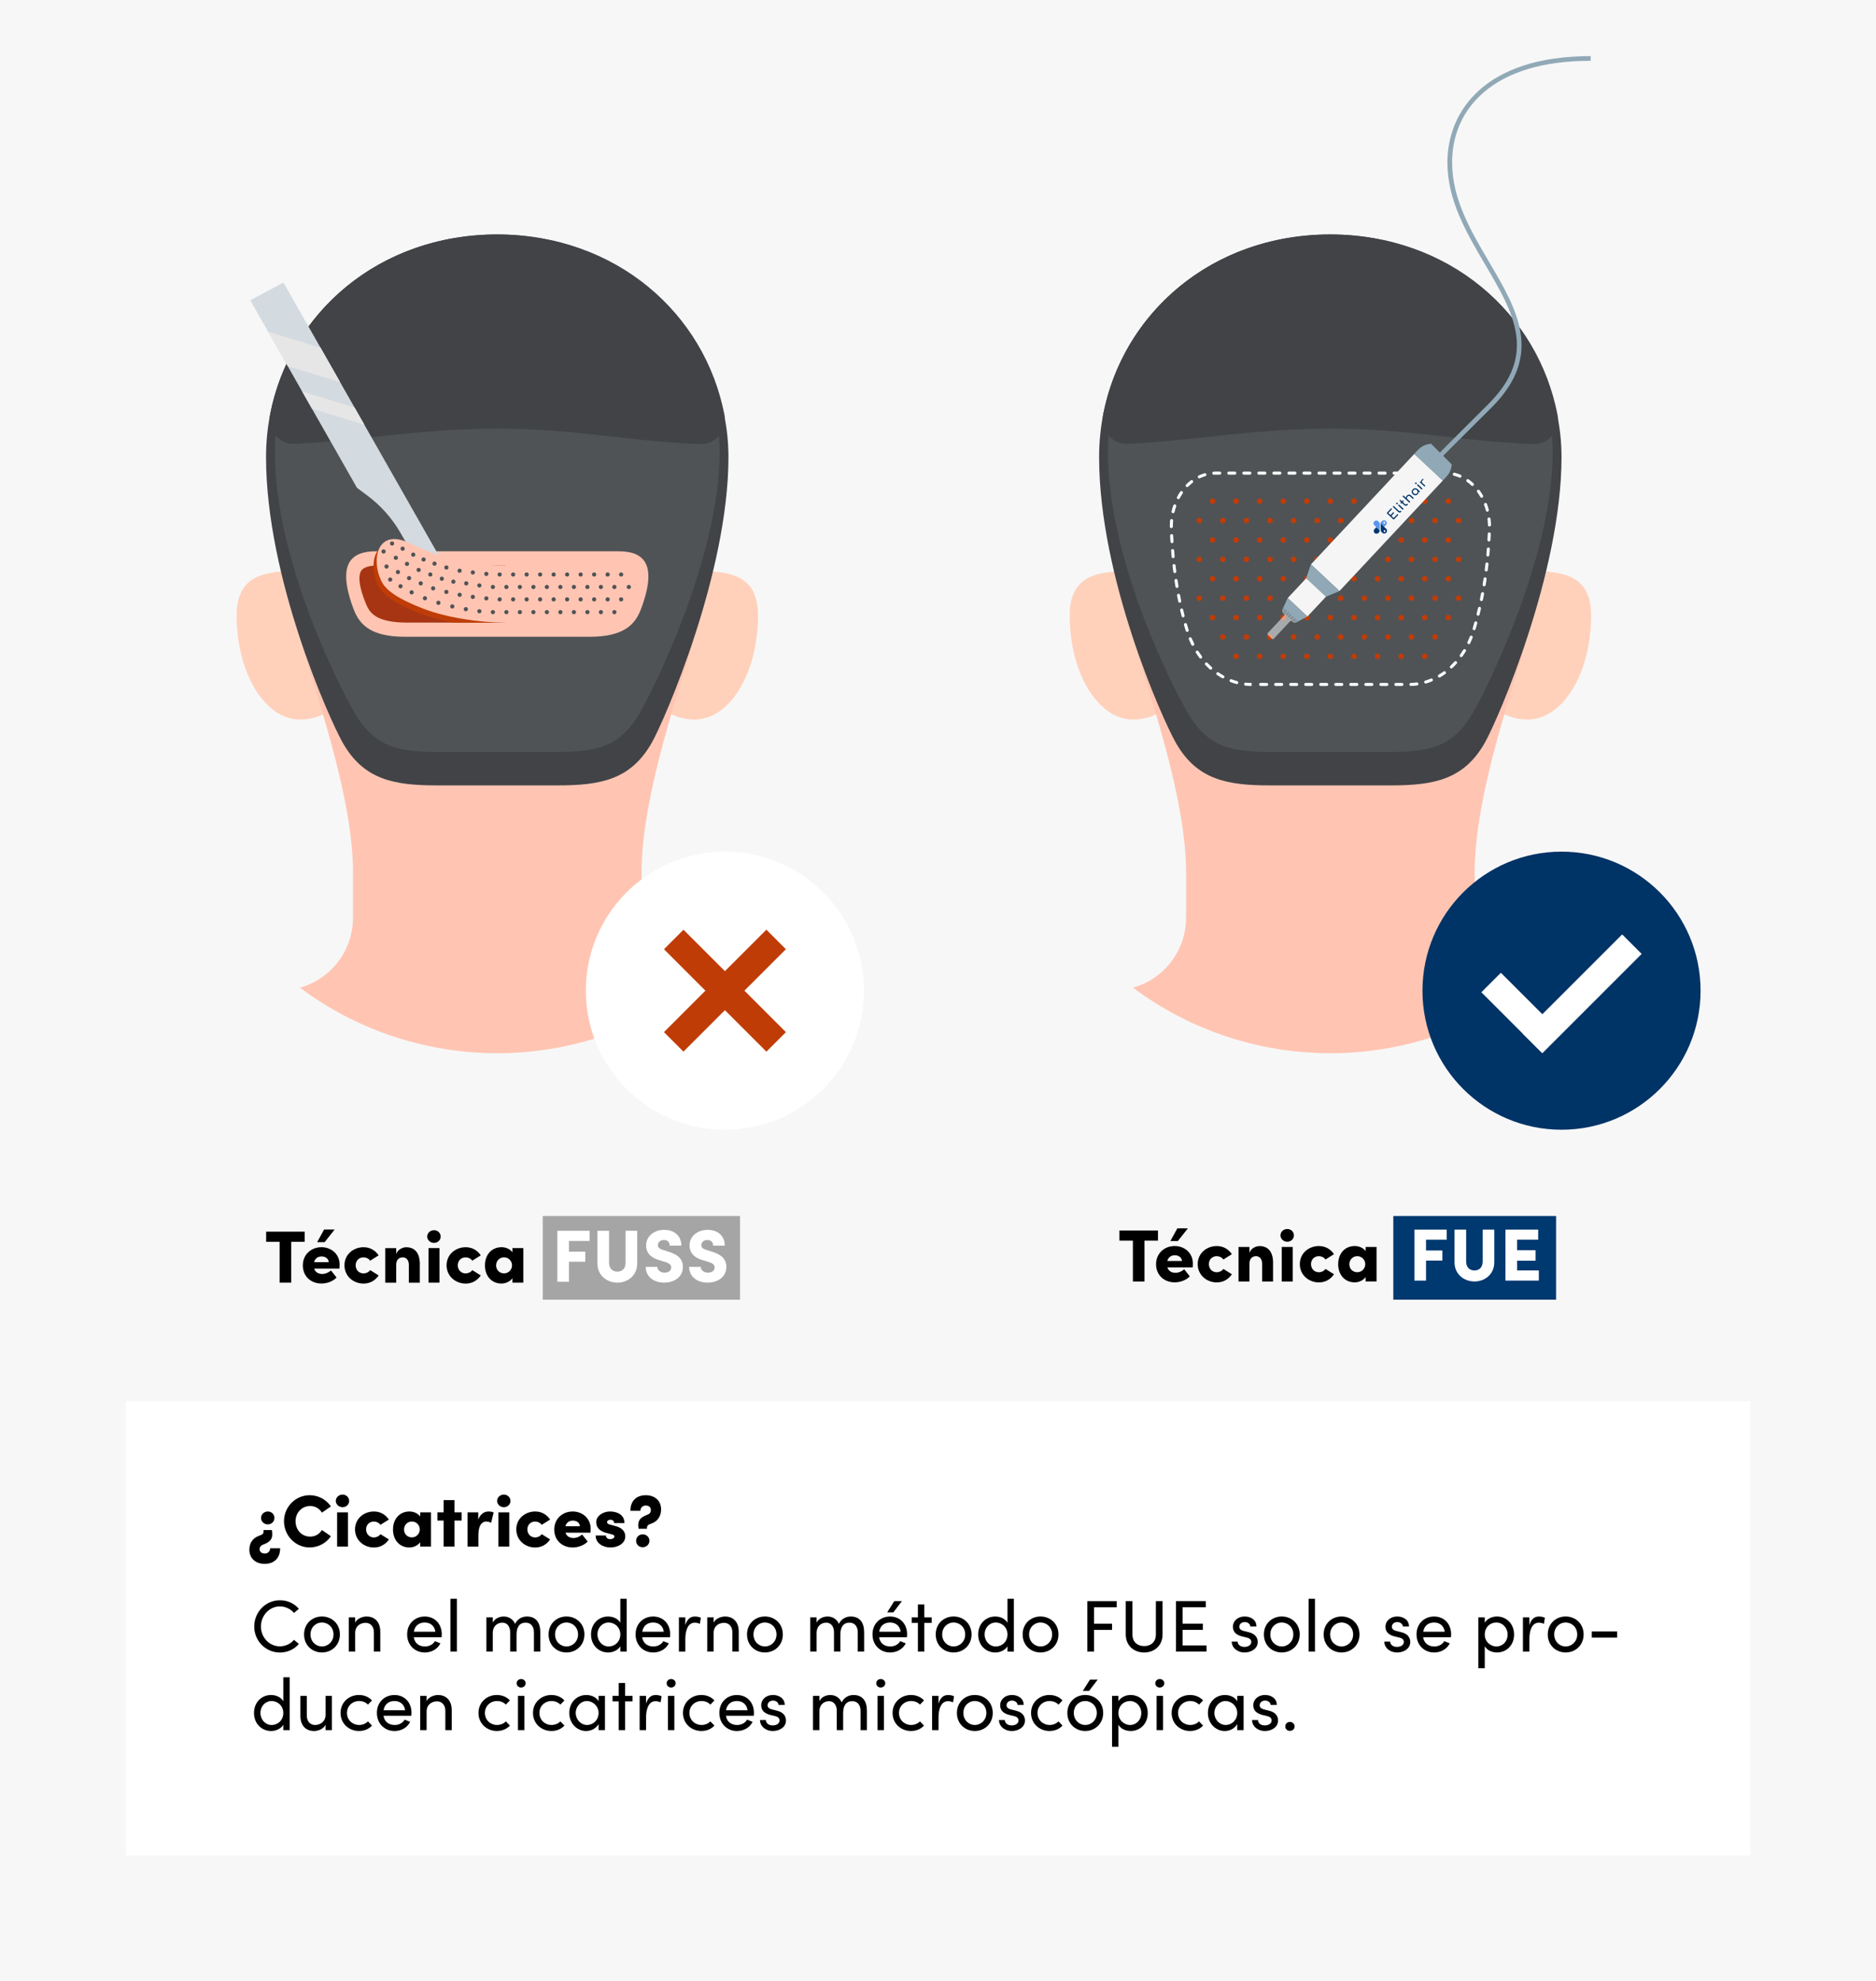 <?xml version="1.0" encoding="UTF-8"?>
<svg xmlns="http://www.w3.org/2000/svg" xmlns:xlink="http://www.w3.org/1999/xlink" id="Layer_2" data-name="Layer 2" viewBox="0 0 716.8 757.08">
  <defs>
    <style>
      .cls-1 {
        fill: #f5f5f5;
      }

      .cls-1, .cls-2, .cls-3, .cls-4, .cls-5, .cls-6, .cls-7, .cls-8, .cls-9, .cls-10, .cls-11, .cls-12, .cls-13, .cls-14, .cls-15, .cls-16, .cls-17, .cls-18, .cls-19, .cls-20, .cls-21, .cls-22, .cls-23 {
        stroke-width: 0px;
      }

      .cls-2 {
        fill: #91a9b7;
      }

      .cls-24 {
        clip-path: url(#clippath);
      }

      .cls-3 {
        fill: none;
      }

      .cls-4 {
        fill: #f9bb8f;
      }

      .cls-5, .cls-15 {
        fill: #003870;
      }

      .cls-6 {
        fill: #4f5356;
      }

      .cls-7 {
        fill: #ffc5b2;
      }

      .cls-8, .cls-17 {
        fill: #34383a;
      }

      .cls-9 {
        fill: #5896ee;
      }

      .cls-9, .cls-15 {
        fill-rule: evenodd;
      }

      .cls-10 {
        fill: #000;
      }

      .cls-11 {
        fill: #a5a5a5;
      }

      .cls-12 {
        fill: #d3dae0;
      }

      .cls-25, .cls-17 {
        opacity: .22;
      }

      .cls-13 {
        opacity: .5;
      }

      .cls-13, .cls-19 {
        fill: #fff;
      }

      .cls-14 {
        fill: #a73513;
      }

      .cls-16 {
        fill: #c03c07;
      }

      .cls-18 {
        fill: #ffd1bb;
      }

      .cls-20 {
        fill: #e6e6e6;
      }

      .cls-21 {
        fill: #036;
      }

      .cls-22 {
        fill: #f7f7f7;
      }

      .cls-23 {
        fill: #414347;
      }
    </style>
    <clipPath id="clippath">
      <path class="cls-3" d="M547.6,186.78h-78.54c-8.62,0-15.5,8.25-15.14,18.14.44,11.95,2.19,22.88,5.31,32.74,3.4,10.71,12.21,17.89,22.15,17.89h53.9c9.93,0,18.75-7.18,22.15-17.89,3.12-9.86,4.87-20.79,5.31-32.74.37-9.88-6.52-18.14-15.14-18.14Z"></path>
    </clipPath>
  </defs>
  <g id="Layer_1-2" data-name="Layer 1">
    <rect class="cls-22" width="716.8" height="757.08"></rect>
    <rect class="cls-19" x="48.08" y="535.41" width="620.64" height="173.59"></rect>
    <g>
      <path class="cls-10" d="M103.87,584.62l.08.56c.25,1.99,0,3.58-2.6,4.68l-1.01.42c-.95.42-1.15,1.15-1.15,1.62,0,1.12.84,1.71,2.02,1.71,1.04,0,1.99-.76,2.02-2.02h3.81c0,3.95-2.46,5.96-5.91,5.96s-5.85-2.07-5.85-5.43c0-2.72,1.51-4.51,3.67-5.29,1.01-.36,1.76-.59,1.76-1.68v-.53h3.16ZM104.85,580.03c0,1.4-1.15,2.44-2.52,2.44s-2.58-1.04-2.58-2.44,1.18-2.49,2.58-2.49,2.52,1.04,2.52,2.49Z"></path>
      <path class="cls-10" d="M108.51,581.26c0-5.43,4.37-9.94,9.8-9.94,3.39,0,6.36,1.71,8.12,4.28l-3.42,2.38c-1.01-1.57-2.49-2.52-4.51-2.52-3.25,0-5.57,2.6-5.57,5.8s2.24,5.88,5.54,5.88c2.04,0,3.53-.95,4.54-2.52l3.42,2.38c-1.76,2.58-4.73,4.28-8.12,4.28-5.43,0-9.8-4.54-9.8-10.02Z"></path>
      <path class="cls-10" d="M128.31,573.5c0-1.37,1.18-2.41,2.58-2.41s2.52,1.04,2.52,2.41-1.12,2.41-2.52,2.41-2.58-1.09-2.58-2.41ZM128.81,590.95v-13.08h4.14v13.08h-4.14Z"></path>
      <path class="cls-10" d="M135.65,584.37c0-4.14,3.42-6.83,7.22-6.83,2.52,0,4.45,1.23,5.71,3.08l-3.22,2.02c-.5-.78-1.57-1.26-2.46-1.26-1.9,0-3.02,1.37-3.02,3s1.12,3.08,3.02,3.08c.9,0,1.96-.48,2.46-1.26l3.22,2.02c-1.26,1.85-3.19,3.08-5.71,3.08-3.81,0-7.22-2.77-7.22-6.92Z"></path>
      <path class="cls-10" d="M160.54,577.87h4.14v13.08h-4.14v-1.65c-.9,1.23-2.49,1.99-4.14,1.99-3.67,0-6.24-2.77-6.24-6.86s2.58-6.89,6.3-6.89c1.6,0,3.19.7,4.09,1.9v-1.57ZM160.4,584.42c0-1.71-1.34-3.05-3.02-3.05-1.76,0-3,1.37-3,3.05s1.23,3.02,3.02,3.02c1.68,0,3-1.43,3-3.02Z"></path>
      <path class="cls-10" d="M176.39,577.87v3.14h-2.74v9.94h-4.14v-9.94h-2.38v-3.14h2.38v-4.68h4.14v4.68h2.74Z"></path>
      <path class="cls-10" d="M188.62,577.93l-.98,3.95c-.81-.48-1.46-.5-1.88-.5-1.62,0-2.97,1.37-2.97,5.24v4.34h-4.14v-13.08h4.09v2.77c.76-2.16,2.32-3.11,3.92-3.11.62,0,1.29.06,1.96.39Z"></path>
      <path class="cls-10" d="M189.94,573.5c0-1.37,1.18-2.41,2.58-2.41s2.52,1.04,2.52,2.41-1.12,2.41-2.52,2.41-2.58-1.09-2.58-2.41ZM190.44,590.95v-13.08h4.14v13.08h-4.14Z"></path>
      <path class="cls-10" d="M197.27,584.37c0-4.14,3.42-6.83,7.22-6.83,2.52,0,4.45,1.23,5.71,3.08l-3.22,2.02c-.5-.78-1.57-1.26-2.46-1.26-1.9,0-3.02,1.37-3.02,3s1.12,3.08,3.02,3.08c.9,0,1.96-.48,2.46-1.26l3.22,2.02c-1.26,1.85-3.19,3.08-5.71,3.08-3.81,0-7.22-2.77-7.22-6.92Z"></path>
      <path class="cls-10" d="M225.64,585.63h-9.58c.39,1.26,1.48,2.04,3.05,2.04,1.23,0,2.49-.56,3.3-1.34l2.13,2.69c-1.29,1.4-3.53,2.27-5.71,2.27-4.14,0-7.06-2.86-7.06-6.83,0-4.26,3.28-6.92,7.03-6.92s6.89,2.63,6.89,6.61c0,.36-.03.84-.06,1.48ZM221.58,583.19c-.06-1.29-1.2-2.16-2.69-2.16-1.23,0-2.44.59-2.86,2.16h5.54Z"></path>
      <path class="cls-10" d="M227.6,586.72h3.92c0,.64.48,1.4,1.65,1.4.87,0,1.6-.45,1.6-1.06,0-.42-.31-.62-1.29-.84l-1.71-.45c-3.84-1.04-3.95-3.22-3.95-4.31,0-1.93,2.18-3.92,5.35-3.92,2.46,0,5.46,1.15,5.4,4.42h-3.92c0-.84-.59-1.26-1.4-1.26-.7,0-1.29.34-1.29.9,0,.5.45.78,1.12.95l2.27.62c3.28.9,3.56,2.97,3.56,3.86,0,2.88-3,4.26-5.63,4.26-2.91,0-5.68-1.6-5.68-4.56Z"></path>
      <path class="cls-10" d="M243.95,584.14v-.36c-.25-1.99,0-3.56,2.58-4.65l1.04-.45c.95-.36,1.12-1.2,1.12-1.68,0-1.12-.81-1.74-1.99-1.74-1.04,0-2.02.78-2.02,2.02h-3.81c0-3.95,2.46-5.96,5.88-5.96s5.85,2.07,5.85,5.43c0,2.72-1.48,4.62-3.64,5.38-1.04.36-1.76.62-1.76,1.68v.34h-3.25ZM243.05,588.71c0-1.4,1.15-2.44,2.52-2.44s2.58,1.04,2.58,2.44-1.18,2.49-2.58,2.49-2.52-1.04-2.52-2.49Z"></path>
    </g>
    <g>
      <path class="cls-18" d="M607.94,235.18c0,22.1-10.83,39.76-24.19,39.76s-24.19-12.71-24.19-28.38,10.83-28.38,24.19-28.38,24.19,1.33,24.19,17Z"></path>
      <path class="cls-18" d="M408.73,235.18c0,22.1,10.83,39.76,24.19,39.76,13.36,0,24.19-12.71,24.19-28.38,0-15.68-10.83-28.38-24.19-28.38-13.36,0-24.19,1.33-24.19,17Z"></path>
      <path class="cls-7" d="M590.43,159.73c-4.08-23.01-21.13-38.93-35.83-31.76-18.81,9.19-19.9,33.1-46.27,33.1h0c-26.37,0-28.27-26.4-46.27-33.1-15.55-5.78-31.75,8.75-35.83,31.76-1.07,6.05-1.2,12.2-.68,18.3,0,0,2.6,49.31,9.34,72.16,6.75,22.84,18.3,56.98,18.3,83.26v17.19c0,12.46-8.29,23.39-20.28,26.75h0c44.72,33.4,106.09,33.4,150.82,0h0c-11.99-3.37-20.28-14.3-20.28-26.75v-17.2c0-26.28,11.3-60.42,18.24-83.26,6.94-22.84,9.4-72.16,9.4-72.16.52-6.1.4-12.25-.68-18.3Z"></path>
      <path class="cls-23" d="M508.3,89.59c-51.41.01-88.34,38.74-88.34,85.07s24.22,100.07,29.18,108.92c8.05,14.37,19.66,16.52,36.12,16.52h46.08c16.47,0,28.08-2.15,36.12-16.52,4.95-8.84,29.18-64.6,29.18-108.92s-36.92-85.05-88.34-85.07Z"></path>
      <path class="cls-6" d="M508.3,94.81c-49.45.01-84.97,35.48-84.97,77.9s25.75,91.64,30.52,99.74c7.74,13.16,16.46,14.86,32.29,14.86h44.32c15.84,0,24.56-1.7,32.29-14.86,4.76-8.1,30.52-59.15,30.52-99.74s-35.52-77.89-84.97-77.9Z"></path>
      <path class="cls-23" d="M508.33,163.78c29.78,0,49.62,4.83,77.37,5.91,5.98.23,10.55-5.19,9.42-11.07-7.41-38.89-41.48-69.02-86.82-69.03-45.31.01-79.36,30.1-86.81,68.95-1.14,5.94,3.52,11.35,9.56,11.06,24.62-1.19,48.05-5.82,77.28-5.82Z"></path>
      <path class="cls-4" d="M500.77,158.08c-.08-.08-.15-.15-.22-.23l.08.08c.05.05.1.1.14.15Z"></path>
      <path class="cls-19" d="M535.65,262.11h-2.3c-.32,0-.58-.26-.58-.58s.26-.58.58-.58h2.3c.32,0,.58.26.58.58s-.26.58-.58.58ZM529.91,262.11h-2.3c-.32,0-.58-.26-.58-.58s.26-.58.58-.58h2.3c.32,0,.58.26.58.58s-.26.58-.58.58ZM524.17,262.11h-2.3c-.32,0-.58-.26-.58-.58s.26-.58.58-.58h2.3c.32,0,.58.26.58.58s-.26.58-.58.58ZM518.43,262.11h-2.3c-.32,0-.58-.26-.58-.58s.26-.58.58-.58h2.3c.32,0,.58.26.58.58s-.26.58-.58.58ZM512.68,262.11h-2.3c-.32,0-.58-.26-.58-.58s.26-.58.58-.58h2.3c.32,0,.58.26.58.58s-.26.58-.58.58ZM506.94,262.11h-2.3c-.32,0-.58-.26-.58-.58s.26-.58.58-.58h2.3c.32,0,.58.26.58.58s-.26.58-.58.58ZM501.2,262.11h-2.3c-.32,0-.58-.26-.58-.58s.26-.58.58-.58h2.3c.32,0,.58.26.58.58s-.26.58-.58.58ZM495.46,262.11h-2.3c-.32,0-.58-.26-.58-.58s.26-.58.58-.58h2.3c.32,0,.58.26.58.58s-.26.58-.58.58ZM489.72,262.11h-2.3c-.32,0-.58-.26-.58-.58s.26-.58.58-.58h2.3c.32,0,.58.26.58.58s-.26.58-.58.58ZM483.97,262.11h-2.3c-.32,0-.58-.26-.58-.58s.26-.58.58-.58h2.3c.32,0,.58.26.58.58s-.26.58-.58.58ZM478.23,262.11c-.78,0-1.57-.04-2.35-.12-.32-.03-.55-.32-.51-.64.03-.32.32-.54.63-.51.74.08,1.49.12,2.23.12v1.16ZM539.1,262.1c-.31,0-.57-.25-.58-.56,0-.32.24-.59.56-.59.74-.02,1.49-.08,2.23-.18.32-.04.61.18.65.49.04.32-.18.61-.49.65-.77.11-1.56.17-2.35.19,0,0-.01,0-.02,0ZM472.56,261.37s-.1,0-.15-.02c-.75-.2-1.5-.44-2.24-.72-.3-.11-.45-.45-.33-.74.11-.3.45-.45.75-.33.7.27,1.41.5,2.13.69.31.08.49.4.41.71-.07.26-.3.43-.56.43ZM544.75,261.18c-.25,0-.48-.16-.55-.41-.09-.31.08-.63.39-.72.71-.21,1.42-.46,2.11-.75.29-.12.63.02.75.31.12.3-.02.63-.31.75-.73.3-1.47.56-2.22.79-.06.02-.11.02-.17.02ZM467.26,259.2c-.1,0-.19-.02-.28-.07-.68-.38-1.35-.79-2-1.24-.26-.18-.33-.54-.15-.8.18-.26.54-.33.8-.15.62.43,1.26.82,1.91,1.18.28.16.38.51.22.79-.11.19-.3.3-.5.3ZM549.98,258.88c-.2,0-.39-.1-.5-.28-.16-.27-.07-.63.2-.79.64-.38,1.27-.79,1.88-1.23.26-.19.62-.13.81.13.19.26.13.62-.13.81-.63.46-1.29.89-1.96,1.29-.09.06-.19.08-.29.08ZM462.6,255.87c-.14,0-.28-.05-.39-.15-.57-.52-1.14-1.07-1.68-1.63-.22-.23-.21-.6.02-.82.23-.22.6-.21.82.02.52.55,1.06,1.07,1.61,1.57.24.21.26.58.04.82-.11.13-.27.19-.43.19ZM554.55,255.42c-.15,0-.31-.06-.42-.18-.22-.23-.21-.6.02-.82.54-.51,1.07-1.05,1.57-1.61.21-.24.58-.25.82-.04.24.21.25.58.04.82-.53.58-1.08,1.15-1.64,1.67-.11.1-.25.16-.4.16ZM458.74,251.63c-.18,0-.35-.08-.46-.23-.46-.62-.91-1.27-1.33-1.92-.17-.27-.09-.63.18-.8.27-.17.63-.09.8.18.41.63.84,1.26,1.28,1.85.19.26.14.62-.12.81-.1.08-.23.12-.35.12ZM558.32,251.1c-.12,0-.23-.03-.34-.11-.26-.19-.32-.55-.13-.81.43-.6.85-1.24,1.24-1.88.17-.27.52-.36.79-.19.27.17.36.52.19.79-.41.67-.84,1.32-1.29,1.95-.11.16-.29.24-.47.24ZM455.74,246.75c-.21,0-.42-.12-.52-.32-.34-.69-.67-1.4-.97-2.12-.12-.29.01-.63.31-.76.29-.12.63.01.76.31.29.7.61,1.39.94,2.05.14.29.03.63-.26.78-.08.04-.17.06-.26.06ZM561.22,246.15c-.08,0-.17-.02-.25-.06-.29-.14-.41-.48-.27-.77.32-.67.63-1.37.9-2.07.12-.3.45-.44.75-.32.3.12.44.45.32.75-.29.72-.6,1.44-.93,2.14-.1.21-.31.33-.52.33ZM453.6,241.42c-.25,0-.48-.16-.55-.41l-.1-.32c-.19-.63-.37-1.26-.55-1.89-.09-.31.09-.63.4-.71.31-.09.63.09.71.4.18.63.36,1.25.55,1.88l.1.32c.09.3-.08.63-.38.72-.06.02-.11.03-.17.03ZM563.26,240.8c-.05,0-.11,0-.17-.02-.31-.09-.48-.41-.39-.72.22-.73.43-1.46.63-2.2.09-.31.41-.49.71-.4.31.09.49.4.4.71-.21.74-.42,1.48-.64,2.22-.08.25-.3.41-.55.41ZM452.05,235.89c-.26,0-.49-.17-.56-.44-.19-.74-.37-1.49-.55-2.24-.07-.31.12-.62.43-.69.3-.07.62.12.69.43.17.74.36,1.49.54,2.22.08.31-.11.62-.42.7-.05.01-.1.02-.14.02ZM564.77,235.26s-.09,0-.14-.02c-.31-.08-.5-.39-.42-.7.18-.74.36-1.48.53-2.22.07-.31.38-.5.69-.43.31.07.5.38.43.69-.17.75-.35,1.5-.54,2.24-.07.26-.3.44-.56.44ZM450.76,230.3c-.27,0-.51-.19-.57-.46-.16-.75-.31-1.5-.45-2.26-.06-.31.15-.62.46-.68.31-.06.62.15.68.46.14.75.29,1.5.45,2.24.06.31-.14.62-.45.68-.04,0-.08.01-.12.01ZM566.04,229.66s-.08,0-.12-.01c-.31-.06-.51-.37-.45-.68.15-.74.3-1.49.44-2.24.06-.31.36-.52.67-.46.31.06.52.36.46.67-.14.76-.29,1.51-.44,2.26-.06.27-.3.46-.57.46ZM449.7,224.65c-.28,0-.52-.2-.57-.48-.13-.75-.25-1.51-.36-2.28-.05-.32.17-.61.49-.66.32-.05.61.17.66.49.11.76.23,1.51.36,2.26.05.31-.16.61-.47.66-.03,0-.06,0-.1,0ZM567.07,224.02s-.06,0-.09,0c-.31-.05-.53-.35-.48-.66.12-.75.24-1.5.35-2.26.05-.32.33-.54.66-.49.32.05.53.34.49.66-.11.76-.23,1.52-.35,2.28-.05.28-.29.49-.57.49ZM448.87,218.97c-.29,0-.53-.21-.57-.5-.1-.76-.19-1.52-.28-2.29-.04-.32.19-.6.51-.64.33-.04.6.19.64.51.09.76.18,1.52.28,2.27.04.32-.18.61-.5.65-.02,0-.05,0-.07,0ZM567.88,218.34s-.05,0-.07,0c-.32-.04-.54-.33-.5-.64.09-.75.18-1.51.27-2.27.03-.32.32-.54.64-.51.32.03.55.32.51.64-.08.77-.17,1.53-.27,2.29-.04.29-.29.51-.57.51ZM448.24,213.26c-.3,0-.55-.22-.57-.52-.07-.76-.14-1.53-.2-2.3-.03-.32.21-.6.53-.62.33-.03.6.21.62.53.06.76.13,1.53.2,2.28.03.32-.2.6-.52.63-.02,0-.04,0-.05,0ZM568.49,212.63s-.03,0-.05,0c-.32-.03-.55-.31-.52-.63.07-.76.13-1.52.19-2.28.02-.32.3-.56.62-.53.32.02.56.3.53.62-.06.77-.12,1.53-.19,2.3-.03.3-.28.53-.57.53ZM447.8,207.53c-.3,0-.56-.24-.58-.54-.05-.76-.09-1.53-.13-2.3-.02-.32.23-.59.55-.61.31-.02.59.23.61.55.04.77.08,1.53.12,2.29.02.32-.22.59-.54.61-.01,0-.02,0-.04,0ZM568.91,206.9s-.02,0-.03,0c-.32-.02-.56-.29-.54-.61.04-.76.08-1.52.12-2.29.01-.32.28-.56.6-.55.32.01.57.28.55.6-.03.77-.07,1.54-.12,2.3-.02.31-.27.54-.58.54ZM447.55,201.78c-.32,0-.58-.25-.58-.57,0-.79.04-1.58.11-2.35.03-.32.31-.55.63-.52.32.03.55.31.52.63-.07.73-.1,1.48-.1,2.23,0,.32-.26.58-.58.58ZM569.11,201.17c-.31,0-.57-.25-.58-.56-.02-.75-.07-1.5-.16-2.24-.04-.32.19-.6.51-.64.32-.04.6.19.64.51.09.77.15,1.56.17,2.34,0,.32-.24.58-.56.59,0,0,0,0-.01,0ZM448.22,196.1s-.09,0-.14-.02c-.31-.07-.5-.39-.43-.7.18-.76.41-1.52.66-2.26.1-.3.43-.46.74-.36.3.1.46.43.36.74-.24.7-.46,1.42-.63,2.15-.06.26-.3.44-.56.44ZM568.3,195.5c-.25,0-.49-.17-.56-.43-.19-.72-.42-1.44-.69-2.13-.11-.3.04-.63.34-.74.3-.11.63.04.74.34.28.73.52,1.48.72,2.24.08.31-.1.63-.41.71-.05.01-.1.02-.15.02ZM450.24,190.75c-.09,0-.18-.02-.27-.07-.28-.15-.39-.5-.24-.78.37-.7.78-1.38,1.22-2.02.18-.26.54-.33.8-.15.26.18.33.54.15.8-.42.61-.8,1.25-1.16,1.91-.1.19-.3.31-.51.31ZM566.13,190.2c-.2,0-.4-.1-.5-.29-.37-.65-.78-1.28-1.21-1.87-.19-.26-.13-.62.12-.81.26-.19.62-.13.81.13.46.63.89,1.29,1.28,1.98.16.28.06.63-.21.79-.09.05-.19.08-.29.08ZM453.61,186.13c-.15,0-.29-.06-.41-.17-.23-.22-.23-.59,0-.82.56-.57,1.16-1.1,1.77-1.58.25-.2.62-.15.81.1.2.25.15.61-.1.81-.58.45-1.13.94-1.66,1.47-.11.11-.26.17-.41.17ZM562.61,185.69c-.14,0-.28-.05-.4-.16-.54-.51-1.12-.99-1.71-1.41-.26-.19-.32-.55-.13-.81.19-.26.55-.32.81-.13.63.45,1.25.96,1.83,1.51.23.22.24.58.02.82-.11.12-.27.18-.42.18ZM458.25,182.79c-.22,0-.42-.12-.52-.33-.14-.29-.02-.63.27-.77.72-.34,1.47-.63,2.22-.86.31-.09.63.08.72.39.09.31-.08.63-.39.72-.7.21-1.39.48-2.06.79-.08.04-.16.06-.25.06ZM557.85,182.53c-.08,0-.15-.02-.23-.05-.68-.29-1.38-.53-2.08-.71-.31-.08-.5-.39-.42-.7.08-.31.39-.5.7-.42.76.19,1.52.45,2.26.76.29.13.43.47.3.76-.09.22-.31.35-.53.35ZM463.77,181.38c-.31,0-.56-.24-.58-.55-.02-.32.23-.59.55-.61.24-.01.49-.02.73-.02h1.59c.32,0,.58.26.58.58s-.26.58-.58.58h-1.59c-.23,0-.45,0-.68.02-.01,0-.02,0-.03,0ZM552.27,181.36h-2.38c-.32,0-.58-.26-.58-.58s.26-.58.58-.58h2.38c.32,0,.57.27.57.58,0,.32-.26.57-.58.57ZM546.45,181.36h-2.3c-.32,0-.58-.26-.58-.58s.26-.58.58-.58h2.3c.32,0,.58.26.58.58s-.26.58-.58.58ZM540.71,181.36h-2.3c-.32,0-.58-.26-.58-.58s.26-.58.58-.58h2.3c.32,0,.58.26.58.58s-.26.58-.58.58ZM534.97,181.36h-2.3c-.32,0-.58-.26-.58-.58s.26-.58.58-.58h2.3c.32,0,.58.26.58.58s-.26.58-.58.58ZM529.23,181.36h-2.3c-.32,0-.58-.26-.58-.58s.26-.58.58-.58h2.3c.32,0,.58.26.58.58s-.26.58-.58.58ZM523.48,181.36h-2.3c-.32,0-.58-.26-.58-.58s.26-.58.58-.58h2.3c.32,0,.58.26.58.58s-.26.58-.58.58ZM517.74,181.36h-2.3c-.32,0-.58-.26-.58-.58s.26-.58.58-.58h2.3c.32,0,.58.26.58.58s-.26.58-.58.58ZM512,181.36h-2.3c-.32,0-.58-.26-.58-.58s.26-.58.58-.58h2.3c.32,0,.58.26.58.58s-.26.58-.58.58ZM506.26,181.36h-2.3c-.32,0-.58-.26-.58-.58s.26-.58.58-.58h2.3c.32,0,.58.26.58.58s-.26.58-.58.58ZM500.52,181.36h-2.3c-.32,0-.58-.26-.58-.58s.26-.58.58-.58h2.3c.32,0,.58.26.58.58s-.26.58-.58.58ZM494.78,181.36h-2.3c-.32,0-.58-.26-.58-.58s.26-.58.58-.58h2.3c.32,0,.58.26.58.58s-.26.58-.58.58ZM489.03,181.36h-2.3c-.32,0-.58-.26-.58-.58s.26-.58.58-.58h2.3c.32,0,.58.26.58.58s-.26.58-.58.58ZM483.29,181.36h-2.3c-.32,0-.58-.26-.58-.58s.26-.58.58-.58h2.3c.32,0,.58.26.58.58s-.26.58-.58.58ZM477.55,181.36h-2.3c-.32,0-.58-.26-.58-.58s.26-.58.58-.58h2.3c.32,0,.58.26.58.58s-.26.58-.58.58ZM471.81,181.36h-2.3c-.32,0-.58-.26-.58-.58s.26-.58.58-.58h2.3c.32,0,.58.26.58.58s-.26.58-.58.58Z"></path>
      <g class="cls-24">
        <g>
          <g>
            <circle class="cls-16" cx="557.32" cy="198.91" r="1.06"></circle>
            <circle class="cls-16" cx="548.31" cy="198.91" r="1.06"></circle>
            <circle class="cls-16" cx="539.3" cy="198.91" r="1.06"></circle>
            <circle class="cls-16" cx="530.29" cy="198.91" r="1.06"></circle>
            <circle class="cls-16" cx="521.28" cy="198.91" r="1.06"></circle>
            <circle class="cls-16" cx="512.28" cy="198.91" r="1.06"></circle>
            <circle class="cls-16" cx="503.27" cy="198.91" r="1.06"></circle>
            <circle class="cls-16" cx="494.26" cy="198.91" r="1.06"></circle>
            <circle class="cls-16" cx="485.25" cy="198.91" r="1.06"></circle>
            <circle class="cls-16" cx="476.24" cy="198.91" r="1.06"></circle>
            <circle class="cls-16" cx="467.23" cy="198.91" r="1.06"></circle>
            <circle class="cls-16" cx="458.23" cy="198.91" r="1.06"></circle>
          </g>
          <g>
            <circle class="cls-16" cx="553.38" cy="206.32" r="1.06"></circle>
            <circle class="cls-16" cx="544.37" cy="206.32" r="1.06"></circle>
            <circle class="cls-16" cx="535.36" cy="206.32" r="1.06"></circle>
            <circle class="cls-16" cx="526.35" cy="206.32" r="1.06"></circle>
            <circle class="cls-16" cx="517.34" cy="206.32" r="1.06"></circle>
            <circle class="cls-16" cx="508.33" cy="206.32" r="1.06"></circle>
            <circle class="cls-16" cx="499.33" cy="206.32" r="1.06"></circle>
            <circle class="cls-16" cx="490.32" cy="206.32" r="1.06"></circle>
            <circle class="cls-16" cx="481.31" cy="206.32" r="1.06"></circle>
            <circle class="cls-16" cx="472.3" cy="206.32" r="1.06"></circle>
            <circle class="cls-16" cx="463.29" cy="206.32" r="1.06"></circle>
          </g>
          <g>
            <circle class="cls-16" cx="553.38" cy="191.5" r="1.06"></circle>
            <circle class="cls-16" cx="544.37" cy="191.5" r="1.06"></circle>
            <circle class="cls-16" cx="535.36" cy="191.5" r="1.06"></circle>
            <circle class="cls-16" cx="526.35" cy="191.5" r="1.06"></circle>
            <circle class="cls-16" cx="517.34" cy="191.5" r="1.06"></circle>
            <circle class="cls-16" cx="508.33" cy="191.5" r="1.06"></circle>
            <circle class="cls-16" cx="499.33" cy="191.5" r="1.06"></circle>
            <circle class="cls-16" cx="490.32" cy="191.5" r="1.06"></circle>
            <circle class="cls-16" cx="481.31" cy="191.5" r="1.06"></circle>
            <circle class="cls-16" cx="472.3" cy="191.5" r="1.06"></circle>
            <circle class="cls-16" cx="463.29" cy="191.5" r="1.06"></circle>
          </g>
          <g>
            <circle class="cls-16" cx="557.32" cy="213.73" r="1.06"></circle>
            <circle class="cls-16" cx="548.31" cy="213.73" r="1.06"></circle>
            <circle class="cls-16" cx="539.3" cy="213.73" r="1.06"></circle>
            <circle class="cls-16" cx="530.29" cy="213.73" r="1.06"></circle>
            <circle class="cls-16" cx="521.28" cy="213.73" r="1.06"></circle>
            <circle class="cls-16" cx="512.28" cy="213.73" r="1.06"></circle>
            <circle class="cls-16" cx="503.27" cy="213.73" r="1.06"></circle>
            <circle class="cls-16" cx="494.26" cy="213.73" r="1.06"></circle>
            <circle class="cls-16" cx="485.25" cy="213.73" r="1.06"></circle>
            <circle class="cls-16" cx="476.24" cy="213.73" r="1.06"></circle>
            <circle class="cls-16" cx="467.23" cy="213.73" r="1.06"></circle>
            <circle class="cls-16" cx="458.23" cy="213.73" r="1.06"></circle>
          </g>
          <g>
            <circle class="cls-16" cx="553.38" cy="221.14" r="1.06"></circle>
            <circle class="cls-16" cx="544.37" cy="221.14" r="1.06"></circle>
            <circle class="cls-16" cx="535.36" cy="221.14" r="1.06"></circle>
            <circle class="cls-16" cx="526.35" cy="221.14" r="1.06"></circle>
            <circle class="cls-16" cx="517.34" cy="221.14" r="1.06"></circle>
            <circle class="cls-16" cx="508.33" cy="221.14" r="1.06"></circle>
            <circle class="cls-16" cx="499.33" cy="221.14" r="1.06"></circle>
            <circle class="cls-16" cx="490.32" cy="221.14" r="1.06"></circle>
            <circle class="cls-16" cx="481.31" cy="221.14" r="1.06"></circle>
            <circle class="cls-16" cx="472.3" cy="221.14" r="1.06"></circle>
            <circle class="cls-16" cx="463.29" cy="221.14" r="1.06"></circle>
          </g>
          <g>
            <circle class="cls-16" cx="557.32" cy="228.55" r="1.06"></circle>
            <circle class="cls-16" cx="548.31" cy="228.55" r="1.06"></circle>
            <circle class="cls-16" cx="539.3" cy="228.55" r="1.06"></circle>
            <circle class="cls-16" cx="530.29" cy="228.55" r="1.06"></circle>
            <circle class="cls-16" cx="521.28" cy="228.55" r="1.06"></circle>
            <circle class="cls-16" cx="512.28" cy="228.55" r="1.06"></circle>
            <circle class="cls-16" cx="503.27" cy="228.55" r="1.06"></circle>
            <circle class="cls-16" cx="494.26" cy="228.55" r="1.06"></circle>
            <circle class="cls-16" cx="485.25" cy="228.55" r="1.06"></circle>
            <circle class="cls-16" cx="476.24" cy="228.55" r="1.06"></circle>
            <circle class="cls-16" cx="467.23" cy="228.55" r="1.06"></circle>
            <circle class="cls-16" cx="458.23" cy="228.55" r="1.06"></circle>
          </g>
          <g>
            <circle class="cls-16" cx="553.38" cy="235.97" r="1.06"></circle>
            <circle class="cls-16" cx="544.37" cy="235.97" r="1.06"></circle>
            <circle class="cls-16" cx="535.36" cy="235.97" r="1.06"></circle>
            <circle class="cls-16" cx="526.35" cy="235.97" r="1.06"></circle>
            <circle class="cls-16" cx="517.34" cy="235.97" r="1.06"></circle>
            <circle class="cls-16" cx="508.33" cy="235.97" r="1.06"></circle>
            <circle class="cls-16" cx="499.33" cy="235.97" r="1.06"></circle>
            <circle class="cls-16" cx="490.32" cy="235.97" r="1.06"></circle>
            <circle class="cls-16" cx="481.31" cy="235.97" r="1.06"></circle>
            <circle class="cls-16" cx="472.3" cy="235.97" r="1.06"></circle>
            <circle class="cls-16" cx="463.29" cy="235.97" r="1.06"></circle>
          </g>
          <g>
            <circle class="cls-16" cx="557.32" cy="243.38" r="1.06"></circle>
            <circle class="cls-16" cx="548.31" cy="243.38" r="1.06"></circle>
            <circle class="cls-16" cx="539.3" cy="243.38" r="1.06"></circle>
            <circle class="cls-16" cx="530.29" cy="243.38" r="1.06"></circle>
            <circle class="cls-16" cx="521.28" cy="243.38" r="1.06"></circle>
            <circle class="cls-16" cx="512.28" cy="243.38" r="1.06"></circle>
            <circle class="cls-16" cx="503.27" cy="243.38" r="1.06"></circle>
            <circle class="cls-16" cx="494.26" cy="243.38" r="1.06"></circle>
            <circle class="cls-16" cx="485.25" cy="243.38" r="1.06"></circle>
            <circle class="cls-16" cx="476.24" cy="243.38" r="1.06"></circle>
            <circle class="cls-16" cx="467.23" cy="243.38" r="1.06"></circle>
            <circle class="cls-16" cx="458.23" cy="243.38" r="1.06"></circle>
          </g>
          <g>
            <circle class="cls-16" cx="553.38" cy="250.79" r="1.06"></circle>
            <circle class="cls-16" cx="544.37" cy="250.79" r="1.06"></circle>
            <circle class="cls-16" cx="535.36" cy="250.79" r="1.06"></circle>
            <circle class="cls-16" cx="526.35" cy="250.79" r="1.06"></circle>
            <circle class="cls-16" cx="517.34" cy="250.79" r="1.06"></circle>
            <circle class="cls-16" cx="508.33" cy="250.79" r="1.06"></circle>
            <circle class="cls-16" cx="499.33" cy="250.79" r="1.06"></circle>
            <circle class="cls-16" cx="490.32" cy="250.79" r="1.06"></circle>
            <circle class="cls-16" cx="481.31" cy="250.79" r="1.06"></circle>
            <circle class="cls-16" cx="472.3" cy="250.79" r="1.06"></circle>
            <circle class="cls-16" cx="463.29" cy="250.79" r="1.06"></circle>
          </g>
        </g>
      </g>
    </g>
    <g>
      <path class="cls-18" d="M289.62,235.18c0,22.1-10.83,39.76-24.19,39.76s-24.19-12.71-24.19-28.38,10.83-28.38,24.19-28.38,24.19,1.33,24.19,17Z"></path>
      <path class="cls-18" d="M90.42,235.18c0,22.1,10.83,39.76,24.19,39.76,13.36,0,24.19-12.71,24.19-28.38,0-15.68-10.83-28.38-24.19-28.38-13.36,0-24.19,1.33-24.19,17Z"></path>
      <path class="cls-7" d="M272.12,159.73c-4.08-23.01-21.13-38.93-35.83-31.76-18.81,9.19-19.9,33.1-46.27,33.1h0c-26.37,0-28.27-26.4-46.27-33.1-15.55-5.78-31.75,8.75-35.83,31.76-1.07,6.05-1.2,12.2-.68,18.3,0,0,2.6,49.31,9.34,72.16,6.75,22.84,18.3,56.98,18.3,83.26v17.19c0,12.46-8.29,23.39-20.28,26.75h0c44.72,33.4,106.09,33.4,150.82,0h0c-11.99-3.37-20.28-14.3-20.28-26.75v-17.2c0-26.28,11.3-60.42,18.24-83.26,6.94-22.84,9.4-72.16,9.4-72.16.52-6.1.4-12.25-.68-18.3Z"></path>
      <path class="cls-23" d="M189.99,89.59c-51.41.01-88.34,38.74-88.34,85.07s24.22,100.07,29.18,108.92c8.05,14.37,19.66,16.52,36.12,16.52h46.08c16.47,0,28.08-2.15,36.12-16.52,4.95-8.84,29.18-64.6,29.18-108.92s-36.92-85.05-88.34-85.07Z"></path>
      <path class="cls-6" d="M189.99,94.81c-49.45.01-84.97,35.48-84.97,77.9s25.75,91.64,30.52,99.74c7.74,13.16,16.46,14.86,32.29,14.86h44.32c15.84,0,24.56-1.7,32.29-14.86,4.76-8.1,30.52-59.15,30.52-99.74s-35.52-77.89-84.97-77.9Z"></path>
      <path class="cls-23" d="M190.02,163.78c29.78,0,49.62,4.83,77.37,5.91,5.98.23,10.55-5.19,9.42-11.07-7.41-38.89-41.48-69.02-86.82-69.03-45.31.01-79.36,30.1-86.81,68.95-1.14,5.94,3.52,11.35,9.56,11.06,24.62-1.19,48.05-5.82,77.28-5.82Z"></path>
      <path class="cls-4" d="M182.46,158.08c-.08-.08-.15-.15-.22-.23l.08.08c.05.05.1.1.14.15Z"></path>
      <path class="cls-7" d="M236.38,210.65h-92.76c-9.22,0-15.18,4.38-8.5,22.16,2.37,6.29,7.1,10.5,19.64,10.5h70.48c12.53,0,17.27-4.21,19.64-10.5,6.69-17.77.72-22.16-8.5-22.16Z"></path>
      <path class="cls-14" d="M144.74,216.05c-3.56,0-5.82.68-6.72,2.01-.79,1.17-1.59,4.39,1.83,12.73,1.41,3.44,3.91,7.11,15.76,7.11h37.46v-21.86h-48.33Z"></path>
      <g>
        <path class="cls-12" d="M95.62,114.74l40.78,71.66,3.92,2.92c5.19,3.86,9.53,8.75,12.75,14.37l4.79,8.35,12.1,4.29-61.67-108.38-12.67,6.8Z"></path>
        <polygon class="cls-20" points="102.46 126.74 109.96 139.91 129.96 146 122.47 132.83 102.46 126.74"></polygon>
        <polygon class="cls-20" points="115.47 149.61 119.22 156.2 139.22 162.29 135.48 155.7 115.47 149.61"></polygon>
      </g>
      <g>
        <path class="cls-16" d="M191.95,237.91v-20.03c-19.39,0-26.67-4.17-37.4-8.86-11.5-5.03-14.14,6.68-9.99,14.79,2.09,4.09,7.43,7.24,15.97,10.56,3.71,1.44,8.19,2.64,12.92,3.54h18.51Z"></path>
        <path class="cls-7" d="M241.98,218.06c-.9-1.34-3.16-2.01-6.72-2.01h-42.19c-19.39,0-26.67-4.17-37.4-8.86-11.5-5.03-13.92,6.58-9.99,14.79,1.94,4.05,7.43,7.24,15.97,10.56,8.54,3.32,21.2,5.38,31.43,5.38h31.32c11.85,0,14.35-3.67,15.76-7.11,3.42-8.35,2.62-11.56,1.83-12.73Z"></path>
        <circle class="cls-6" cx="237.33" cy="219.52" r=".8"></circle>
        <circle class="cls-6" cx="232.18" cy="219.52" r=".8"></circle>
        <circle class="cls-6" cx="227.02" cy="219.52" r=".8"></circle>
        <circle class="cls-6" cx="221.86" cy="219.52" r=".8"></circle>
        <circle class="cls-6" cx="216.7" cy="219.52" r=".8"></circle>
        <circle class="cls-6" cx="211.54" cy="219.52" r=".8"></circle>
        <circle class="cls-6" cx="206.38" cy="219.52" r=".8"></circle>
        <circle class="cls-6" cx="201.23" cy="219.52" r=".8"></circle>
        <circle class="cls-6" cx="196.07" cy="219.52" r=".8"></circle>
        <circle class="cls-6" cx="190.91" cy="219.52" r=".8"></circle>
        <circle class="cls-6" cx="185.82" cy="219.3" r=".8"></circle>
        <circle class="cls-6" cx="180.66" cy="218.73" r=".8"></circle>
        <circle class="cls-6" cx="175.61" cy="218.07" r=".8"></circle>
        <circle class="cls-6" cx="170.56" cy="216.84" r=".8"></circle>
        <circle class="cls-6" cx="166.02" cy="215.37" r=".8"></circle>
        <circle class="cls-6" cx="161.84" cy="213.78" r=".8"></circle>
        <circle class="cls-6" cx="157.9" cy="211.93" r=".8"></circle>
        <circle class="cls-6" cx="153.84" cy="209.65" r=".8"></circle>
        <circle class="cls-6" cx="149.81" cy="207.67" r=".8"></circle>
        <circle class="cls-6" cx="185.82" cy="228.64" r=".8"></circle>
        <circle class="cls-6" cx="180.66" cy="228.07" r=".8"></circle>
        <circle class="cls-6" cx="175.64" cy="227.27" r=".8"></circle>
        <circle class="cls-6" cx="170.56" cy="226.18" r=".8"></circle>
        <circle class="cls-6" cx="165.5" cy="224.81" r=".8"></circle>
        <circle class="cls-6" cx="160.76" cy="222.9" r=".8"></circle>
        <circle class="cls-6" cx="156.3" cy="220.9" r=".8"></circle>
        <circle class="cls-6" cx="152.04" cy="218.57" r=".8"></circle>
        <circle class="cls-6" cx="147.69" cy="216.47" r=".8"></circle>
        <circle class="cls-6" cx="146.56" cy="210.72" r=".8"></circle>
        <circle class="cls-6" cx="188.33" cy="233.9" r=".8"></circle>
        <circle class="cls-6" cx="183.17" cy="233.56" r=".8"></circle>
        <circle class="cls-6" cx="178" cy="232.76" r=".8"></circle>
        <circle class="cls-6" cx="172.82" cy="231.72" r=".8"></circle>
        <circle class="cls-6" cx="167.5" cy="230.33" r=".8"></circle>
        <circle class="cls-6" cx="162.36" cy="228.59" r=".8"></circle>
        <circle class="cls-6" cx="157.28" cy="226.34" r=".8"></circle>
        <circle class="cls-6" cx="153.04" cy="224.01" r=".8"></circle>
        <circle class="cls-6" cx="149.09" cy="221.45" r=".8"></circle>
        <circle class="cls-6" cx="188.33" cy="224.28" r=".8"></circle>
        <circle class="cls-6" cx="183.17" cy="223.7" r=".8"></circle>
        <circle class="cls-6" cx="178.15" cy="222.9" r=".8"></circle>
        <circle class="cls-6" cx="173.22" cy="222.25" r=".8"></circle>
        <circle class="cls-6" cx="168.82" cy="221.12" r=".8"></circle>
        <circle class="cls-6" cx="164.42" cy="219.52" r=".8"></circle>
        <circle class="cls-6" cx="159.96" cy="217.77" r=".8"></circle>
        <circle class="cls-6" cx="155.51" cy="215.46" r=".8"></circle>
        <circle class="cls-6" cx="151.24" cy="213.13" r=".8"></circle>
        <circle class="cls-6" cx="234.75" cy="224.28" r=".8"></circle>
        <circle class="cls-6" cx="240.27" cy="224.28" r=".8"></circle>
        <circle class="cls-6" cx="229.6" cy="224.28" r=".8"></circle>
        <circle class="cls-6" cx="224.44" cy="224.28" r=".8"></circle>
        <circle class="cls-6" cx="219.28" cy="224.28" r=".8"></circle>
        <circle class="cls-6" cx="214.12" cy="224.28" r=".8"></circle>
        <circle class="cls-6" cx="208.96" cy="224.28" r=".8"></circle>
        <circle class="cls-6" cx="203.81" cy="224.28" r=".8"></circle>
        <circle class="cls-6" cx="198.65" cy="224.28" r=".8"></circle>
        <circle class="cls-6" cx="193.49" cy="224.28" r=".8"></circle>
        <circle class="cls-6" cx="237.33" cy="229.02" r=".8"></circle>
        <circle class="cls-6" cx="232.18" cy="229.02" r=".8"></circle>
        <circle class="cls-6" cx="227.02" cy="229.02" r=".8"></circle>
        <circle class="cls-6" cx="221.86" cy="229.02" r=".8"></circle>
        <circle class="cls-6" cx="216.7" cy="229.02" r=".8"></circle>
        <circle class="cls-6" cx="211.54" cy="229.02" r=".8"></circle>
        <circle class="cls-6" cx="206.38" cy="229.02" r=".8"></circle>
        <circle class="cls-6" cx="201.23" cy="229.02" r=".8"></circle>
        <circle class="cls-6" cx="196.07" cy="229.02" r=".8"></circle>
        <circle class="cls-6" cx="190.91" cy="229.02" r=".8"></circle>
        <circle class="cls-6" cx="234.75" cy="233.9" r=".8"></circle>
        <circle class="cls-6" cx="229.6" cy="233.9" r=".8"></circle>
        <circle class="cls-6" cx="224.44" cy="233.9" r=".8"></circle>
        <circle class="cls-6" cx="219.28" cy="233.9" r=".8"></circle>
        <circle class="cls-6" cx="214.12" cy="233.9" r=".8"></circle>
        <circle class="cls-6" cx="208.96" cy="233.9" r=".8"></circle>
        <circle class="cls-6" cx="203.81" cy="233.9" r=".8"></circle>
        <circle class="cls-6" cx="198.65" cy="233.9" r=".8"></circle>
        <circle class="cls-6" cx="193.49" cy="233.9" r=".8"></circle>
      </g>
    </g>
    <g>
      <rect class="cls-1" x="518.61" y="170.74" width="14.92" height="57.82" transform="translate(773.88 704.82) rotate(-136.91)"></rect>
      <polygon class="cls-2" points="500.87 215.67 511.77 225.86 506.59 228.02 499.06 220.98 500.87 215.67"></polygon>
      <polygon class="cls-2" points="492.01 228.51 499.54 235.56 495.16 237.91 489.95 233.04 492.01 228.51"></polygon>
      <rect class="cls-1" x="494.14" y="223.11" width="10.32" height="10.32" transform="translate(708.02 736.05) rotate(-136.91)"></rect>
      <path class="cls-13" d="M490.15,234.09l.46.43c.2.19.21.5.02.71l-6.23,6.66c-.19.2-.18.52.02.71l1.57,1.47c.2.19.52.18.71-.02l6.23-6.66c.19-.2.5-.21.71-.02l.47.44c.1.09.22.14.35.13l.7-.02-5.21-4.87.04.71c0,.13.06.25.16.34Z"></path>
      <ellipse class="cls-17" cx="492.78" cy="235.24" rx=".88" ry=".36" transform="translate(-15.65 434.43) rotate(-46.91)"></ellipse>
      <g class="cls-25">
        <ellipse class="cls-8" cx="493.63" cy="236.04" rx=".9" ry=".35" transform="translate(-45.42 329.91) rotate(-35.43)"></ellipse>
      </g>
      <g class="cls-25">
        <path class="cls-8" d="M494.18,236.55c.44-.26.92-.35,1.06-.22s-.09.45-.54.71-.92.35-1.06.22.09-.45.54-.71Z"></path>
      </g>
      <g class="cls-25">
        <path class="cls-8" d="M494.86,237.19c.49-.21.96-.31,1.07-.21s-.2.35-.69.57-.96.31-1.07.21.2-.35.69-.57Z"></path>
      </g>
      <g class="cls-25">
        <ellipse class="cls-8" cx="491.97" cy="234.49" rx=".9" ry=".35" transform="translate(34.42 530.57) rotate(-58.39)"></ellipse>
      </g>
      <g class="cls-25">
        <path class="cls-8" d="M491.43,233.99c.23-.46.29-.94.15-1.07s-.45.12-.67.58-.29.94-.15,1.07.45-.12.67-.58Z"></path>
      </g>
      <g class="cls-25">
        <path class="cls-8" d="M490.73,233.33c.18-.5.24-.98.14-1.08s-.34.23-.52.72-.24.98-.14,1.08.34-.23.52-.72Z"></path>
      </g>
      <path class="cls-2" d="M546.81,169.57c-1.85.11-3.66.89-5.02,2.35l-1.43,1.53,10.9,10.19,1.43-1.53c1.24-1.32,1.9-2.98,2-4.66l-7.88-7.88Z"></path>
      <g>
        <g>
          <path class="cls-15" d="M525.18,202.19l.72-.77,1.03.97c.28.26.29.7.03.97l-.25.26c-.4.42-1.07.44-1.49.04h0c-.42-.4-.44-1.07-.04-1.49Z"></path>
          <path class="cls-9" d="M527.18,200.06c0-.23-.12-.42-.29-.58l-.32-.3c-.42-.4-1.09-.37-1.49.05h0c-.4.42-.37,1.09.05,1.49l1.8,1.69c.28.26.29.7.03.97l.05-.06c.18-.19.26-.41.25-.67l-.09-2.58h0Z"></path>
          <path class="cls-9" d="M529.59,200.56l-.72.77-1.08-1.01c-.25-.24-.26-.63-.03-.89l.29-.31c.4-.42,1.06-.45,1.49-.05h0c.42.4.45,1.06.05,1.49Z"></path>
          <path class="cls-15" d="M527.59,202.7c0,.23.12.42.29.58l.32.3c.42.4,1.09.37,1.49-.05h0c.4-.42.37-1.09-.05-1.49l-1.8-1.69c-.28-.26-.29-.7-.03-.97l-.05.06c-.18.19-.26.41-.25.67l.09,2.58Z"></path>
          <circle class="cls-19" cx="529.02" cy="202.93" r=".35"></circle>
          <circle class="cls-19" cx="528.92" cy="199.74" r=".35"></circle>
        </g>
        <g>
          <path class="cls-21" d="M531.78,194.62c.05-.05.08-.11.08-.17s-.02-.11-.07-.16-.11-.07-.17-.07c-.06,0-.12.03-.17.08l-1.47,1.57c-.05.05-.07.11-.07.18s.03.12.08.17l2.35,2.2c.05.05.11.07.18.07s.13-.03.17-.08l1.47-1.57c.05-.05.07-.11.07-.17s-.03-.12-.08-.16-.1-.07-.16-.06c-.06,0-.12.03-.17.09l-1.3,1.39-.87-.81.93-1c.05-.05.07-.11.07-.17,0-.06-.03-.12-.07-.16s-.1-.07-.17-.06c-.06,0-.12.03-.17.08l-.93,1-.85-.79,1.3-1.39h0Z"></path>
          <path class="cls-21" d="M535.05,195.2l-.08.09c-.05.05-.11.07-.2.05s-.17-.07-.26-.15l-1.9-1.78c-.05-.05-.11-.07-.17-.07s-.12.03-.17.08-.07.11-.07.17.03.12.08.17l1.9,1.78c.13.12.26.2.39.25s.27.06.4.03c.13-.03.24-.09.34-.19h0c.07-.08.1-.15.11-.22,0-.07-.01-.14-.06-.18s-.11-.07-.17-.07c-.06,0-.11.02-.15.07h0Z"></path>
          <path class="cls-21" d="M533.53,192.17c-.06.06-.09.14-.08.23s.04.16.1.22.14.09.23.08.16-.04.22-.1.09-.14.08-.23-.04-.16-.1-.22-.14-.09-.23-.08-.16.04-.22.1Z"></path>
          <path class="cls-21" d="M534.3,192.89c-.05.05-.07.11-.07.17s.03.12.08.17l1.55,1.45c.05.05.11.07.17.07.07,0,.12-.03.17-.08s.07-.11.07-.18c0-.06-.03-.12-.08-.17l-1.55-1.45c-.05-.05-.11-.07-.17-.07s-.12.03-.17.08Z"></path>
          <path class="cls-21" d="M537.52,192.55l-.11.12c-.07.07-.16.11-.27.1s-.21-.05-.3-.14l-.86-.8.28-.3s.07-.1.07-.16c0-.06-.02-.1-.06-.14-.05-.04-.1-.06-.15-.06s-.11.03-.15.08l-.28.3-.5-.47c-.05-.05-.11-.07-.17-.07s-.12.03-.17.08-.07.11-.07.17.03.12.08.17l.5.47-.15.16s-.07.1-.07.16c0,.06.02.11.07.15.04.04.09.06.15.05.06,0,.11-.03.15-.08l.15-.16.86.8c.13.12.27.2.42.24s.3.04.45,0c.15-.04.27-.11.38-.23l.06-.06c.06-.06.09-.12.09-.19s-.02-.13-.07-.17-.11-.07-.17-.07-.11.02-.15.06h0Z"></path>
          <path class="cls-21" d="M538.02,189.08c-.19.06-.35.17-.5.33s-.24.32-.29.51c-.03.1-.04.2-.03.3l-.85-.8c-.05-.05-.11-.07-.17-.07s-.12.03-.17.08-.07.11-.07.17.03.12.08.17l2.37,2.21c.05.05.11.07.17.07.07,0,.12-.03.17-.08s.07-.11.07-.18c0-.06-.03-.12-.08-.17l-.98-.92c-.09-.08-.14-.17-.16-.28-.02-.11-.02-.22.02-.34.03-.12.1-.22.19-.32.1-.11.21-.18.33-.23.12-.04.24-.05.37-.02s.26.11.39.23l.86.8c.05.05.11.07.17.07.07,0,.12-.03.17-.08s.07-.11.07-.17c0-.07-.03-.12-.08-.17l-.86-.8c-.19-.18-.39-.3-.59-.35-.2-.05-.39-.04-.58.02h0Z"></path>
          <path class="cls-21" d="M540.37,186.62c-.22.06-.41.19-.58.37s-.28.38-.33.61c-.05.22-.04.45.02.67.07.22.19.42.38.59s.38.29.6.34c.22.06.43.06.64,0,.21-.05.39-.17.55-.34s.26-.36.3-.57c.03-.13.03-.26,0-.4l.13.12c.05.05.11.07.17.07.07,0,.12-.03.17-.08s.07-.11.07-.17-.03-.12-.08-.17l-.78-.73c-.18-.17-.39-.28-.61-.33-.23-.05-.45-.05-.67.02h0ZM541.59,187.67c.05.15.06.29.03.44-.03.15-.1.28-.21.4s-.23.19-.38.23c-.14.04-.29.04-.44,0-.15-.04-.29-.11-.41-.23s-.21-.25-.26-.4c-.05-.15-.06-.29-.02-.44.03-.15.1-.28.21-.39s.24-.2.38-.24c.14-.04.29-.04.44,0,.15.04.29.12.41.23s.21.25.26.39Z"></path>
          <path class="cls-21" d="M540.75,184.45c-.06.06-.09.14-.08.23s.04.16.1.22.14.09.23.08c.09,0,.16-.04.22-.1s.09-.14.08-.23-.04-.16-.1-.22-.14-.09-.23-.08-.16.04-.22.1Z"></path>
          <path class="cls-21" d="M541.52,185.16c-.05.05-.07.11-.07.17,0,.06.03.12.08.17l1.55,1.45c.05.05.11.07.17.07.07,0,.12-.03.17-.08s.07-.11.07-.18c0-.06-.03-.12-.08-.17l-1.55-1.45c-.05-.05-.11-.07-.17-.07s-.12.03-.17.08Z"></path>
          <path class="cls-21" d="M543.65,182.99c-.11.03-.23.11-.36.25s-.22.3-.26.47c-.03.12-.04.24-.03.35l-.07-.06c-.06-.05-.11-.08-.17-.08-.06,0-.11.03-.17.09s-.08.11-.08.17.03.11.09.17l1.55,1.45c.06.05.12.08.17.08.06,0,.11-.03.16-.09s.08-.11.08-.17-.03-.11-.09-.16l-1.02-.95c-.11-.1-.16-.22-.17-.35,0-.13.03-.27.12-.41.08-.14.21-.27.38-.39.04-.02.06-.05.08-.08.02-.03.03-.06.03-.1s-.01-.07-.04-.11c-.05-.08-.13-.1-.24-.07h0Z"></path>
        </g>
      </g>
    </g>
    <path class="cls-2" d="M550.73,174.92l-1.29-1.26c2.81-2.87,6.63-6.68,11.06-11.09,2.53-2.51,5.28-5.26,8.22-8.2,18.94-18.94,9.57-34.87-1.28-53.32-7.08-12.03-14.4-24.48-14.4-38.96,0-19.65,14.38-40.65,54.74-40.65v1.8c-17.91,0-31.7,4.09-41,12.17-9.87,8.57-11.94,19.24-11.94,26.68,0,13.99,7.19,26.22,14.15,38.04,10.76,18.3,20.93,35.58,1,55.51-2.94,2.94-5.7,5.69-8.23,8.2-4.43,4.4-8.25,8.21-11.05,11.07Z"></path>
    <circle class="cls-19" cx="276.98" cy="378.54" r="53.13"></circle>
    <circle class="cls-21" cx="596.64" cy="378.54" r="53.13"></circle>
    <rect class="cls-16" x="271.71" y="350.86" width="10.54" height="55.35" transform="translate(348.79 -84.99) rotate(45)"></rect>
    <rect class="cls-16" x="271.71" y="350.86" width="10.54" height="55.35" transform="translate(740.51 450.35) rotate(135)"></rect>
    <rect class="cls-19" x="599.29" y="352.91" width="10.54" height="53.67" transform="translate(445.6 -316.27) rotate(45)"></rect>
    <rect class="cls-19" x="575.94" y="370.68" width="10.54" height="32.44" transform="translate(1265.77 249.49) rotate(135)"></rect>
    <g>
      <path class="cls-10" d="M97.14,621.47c0-5.46,4.34-10.02,9.8-10.02,2.97,0,5.54,1.26,7.25,3.28l-1.85,1.57c-1.29-1.51-3.25-2.49-5.4-2.49-4.06,0-7.25,3.53-7.25,7.67s3.19,7.59,7.25,7.59c2.16,0,4.12-.98,5.4-2.49l1.85,1.57c-1.71,2.02-4.28,3.28-7.25,3.28-5.46,0-9.8-4.48-9.8-9.94Z"></path>
      <path class="cls-10" d="M116.18,624.52c0-4.14,3.11-6.86,6.83-6.86s6.86,2.72,6.86,6.86-3.14,6.89-6.86,6.89-6.83-2.74-6.83-6.89ZM127.43,624.52c0-2.69-2.02-4.56-4.42-4.56s-4.37,1.88-4.37,4.56,1.99,4.59,4.37,4.59,4.42-1.88,4.42-4.59Z"></path>
      <path class="cls-10" d="M145.3,623.52v7.56h-2.44v-7.42c0-2.18-1.34-3.58-3.16-3.58s-4,1.09-4,3.92v7.08h-2.44v-13.08h2.44v1.99c.78-1.6,2.91-2.32,4.34-2.32,3.25,0,5.29,2.18,5.26,5.85Z"></path>
      <path class="cls-10" d="M168.73,625.59h-10.64c.36,2.32,2.04,3.53,4.28,3.53,1.6,0,3.05-.73,3.81-2.04l2.1.84c-1.12,2.27-3.47,3.5-5.99,3.5-3.72,0-6.72-2.77-6.72-6.92s3-6.83,6.72-6.83,6.5,2.69,6.5,6.83c0,.36-.03.73-.06,1.09ZM166.35,623.49c-.31-2.24-1.9-3.53-4.06-3.53s-3.78,1.18-4.17,3.53h8.23Z"></path>
      <path class="cls-10" d="M172.12,631.08v-20.19h2.44v20.19h-2.44Z"></path>
      <path class="cls-10" d="M206.45,623.52v7.56h-2.44v-7.42c0-2.18-1.2-3.64-3.11-3.64-2.32-.03-3.53,1.6-3.53,4.51v6.55h-2.44v-7.42c0-2.21-1.2-3.64-2.94-3.64-1.85,0-3.7,1.2-3.7,3.98v7.08h-2.44v-13.08h2.44v2.02c.64-1.43,2.35-2.35,4.2-2.35s3.56,1.01,4.31,2.8c1.2-2.35,3.25-2.8,4.56-2.8,3.28,0,5.07,2.18,5.07,5.85Z"></path>
      <path class="cls-10" d="M209.61,624.52c0-4.14,3.11-6.86,6.83-6.86s6.86,2.72,6.86,6.86-3.14,6.89-6.86,6.89-6.83-2.74-6.83-6.89ZM220.87,624.52c0-2.69-2.02-4.56-4.42-4.56s-4.37,1.88-4.37,4.56,1.99,4.59,4.37,4.59,4.42-1.88,4.42-4.59Z"></path>
      <path class="cls-10" d="M237.02,610.89h2.44v20.19h-2.44v-2.04c-.87,1.48-2.77,2.38-4.65,2.38-3.58,0-6.55-2.77-6.55-6.89s2.94-6.86,6.52-6.86c1.96,0,3.81.84,4.68,2.38v-9.16ZM237.02,624.5c0-2.83-2.3-4.54-4.45-4.54-2.38,0-4.28,1.9-4.28,4.54s1.9,4.62,4.28,4.62,4.45-1.82,4.45-4.62Z"></path>
      <path class="cls-10" d="M256.01,625.59h-10.64c.36,2.32,2.04,3.53,4.28,3.53,1.6,0,3.05-.73,3.81-2.04l2.1.84c-1.12,2.27-3.47,3.5-5.99,3.5-3.72,0-6.72-2.77-6.72-6.92s3-6.83,6.72-6.83,6.5,2.69,6.5,6.83c0,.36-.03.73-.06,1.09ZM253.63,623.49c-.31-2.24-1.9-3.53-4.06-3.53s-3.78,1.18-4.17,3.53h8.23Z"></path>
      <path class="cls-10" d="M267.79,618.17l-.39,2.3c-.7-.34-1.4-.45-1.9-.45-2.6,0-3.64,2.83-3.64,6.27v4.79h-2.46v-13.08h2.46v2.97c.67-2.3,1.93-3.3,3.67-3.3.92,0,1.88.25,2.27.5Z"></path>
      <path class="cls-10" d="M282.27,623.52v7.56h-2.44v-7.42c0-2.18-1.34-3.58-3.16-3.58s-4,1.09-4,3.92v7.08h-2.44v-13.08h2.44v1.99c.78-1.6,2.91-2.32,4.34-2.32,3.25,0,5.29,2.18,5.26,5.85Z"></path>
      <path class="cls-10" d="M285.43,624.52c0-4.14,3.11-6.86,6.83-6.86s6.86,2.72,6.86,6.86-3.14,6.89-6.86,6.89-6.83-2.74-6.83-6.89ZM296.69,624.52c0-2.69-2.02-4.56-4.42-4.56s-4.37,1.88-4.37,4.56,1.99,4.59,4.37,4.59,4.42-1.88,4.42-4.59Z"></path>
      <path class="cls-10" d="M330.18,623.52v7.56h-2.44v-7.42c0-2.18-1.2-3.64-3.11-3.64-2.32-.03-3.53,1.6-3.53,4.51v6.55h-2.44v-7.42c0-2.21-1.2-3.64-2.94-3.64-1.85,0-3.7,1.2-3.7,3.98v7.08h-2.44v-13.08h2.44v2.02c.64-1.43,2.35-2.35,4.2-2.35s3.56,1.01,4.31,2.8c1.2-2.35,3.25-2.8,4.56-2.8,3.28,0,5.07,2.18,5.07,5.85Z"></path>
      <path class="cls-10" d="M346.53,625.59h-10.64c.36,2.32,2.04,3.53,4.28,3.53,1.6,0,3.05-.73,3.81-2.04l2.1.84c-1.12,2.27-3.47,3.5-5.99,3.5-3.72,0-6.72-2.77-6.72-6.92s3-6.83,6.72-6.83,6.5,2.69,6.5,6.83c0,.36-.03.73-.06,1.09ZM344.15,623.49c-.31-2.24-1.9-3.53-4.06-3.53s-3.78,1.18-4.17,3.53h8.23ZM344.63,611.78l-3.3,4.31h-2.35l2.72-4.31h2.94Z"></path>
      <path class="cls-10" d="M355.99,618v2.1h-2.83v10.98h-2.44v-10.98h-2.35v-2.1h2.35v-4.93h2.44v4.93h2.83Z"></path>
      <path class="cls-10" d="M357.53,624.52c0-4.14,3.11-6.86,6.83-6.86s6.86,2.72,6.86,6.86-3.14,6.89-6.86,6.89-6.83-2.74-6.83-6.89ZM368.79,624.52c0-2.69-2.02-4.56-4.42-4.56s-4.37,1.88-4.37,4.56,1.99,4.59,4.37,4.59,4.42-1.88,4.42-4.59Z"></path>
      <path class="cls-10" d="M384.95,610.89h2.44v20.19h-2.44v-2.04c-.87,1.48-2.77,2.38-4.65,2.38-3.58,0-6.55-2.77-6.55-6.89s2.94-6.86,6.52-6.86c1.96,0,3.81.84,4.68,2.38v-9.16ZM384.95,624.5c0-2.83-2.3-4.54-4.45-4.54-2.38,0-4.28,1.9-4.28,4.54s1.9,4.62,4.28,4.62,4.45-1.82,4.45-4.62Z"></path>
      <path class="cls-10" d="M390.74,624.52c0-4.14,3.11-6.86,6.83-6.86s6.86,2.72,6.86,6.86-3.14,6.89-6.86,6.89-6.83-2.74-6.83-6.89ZM402,624.52c0-2.69-2.02-4.56-4.42-4.56s-4.37,1.88-4.37,4.56,1.99,4.59,4.37,4.59,4.42-1.88,4.42-4.59Z"></path>
      <path class="cls-10" d="M426.69,614.14h-8.68v6.27h6.89v2.38h-6.89v8.29h-2.55v-19.29h11.23v2.35Z"></path>
      <path class="cls-10" d="M430.14,624.5v-12.71h2.55v12.71c0,3.05,2.07,4.48,4.48,4.48s4.48-1.43,4.48-4.48v-12.71h2.55v12.71c0,4.4-3.22,6.92-7.03,6.92s-7.03-2.52-7.03-6.92Z"></path>
      <path class="cls-10" d="M451.86,628.72h9.13v2.35h-11.65v-19.29h11.37v2.35h-8.85v6.27h7.73v2.38h-7.73v5.94Z"></path>
      <path class="cls-10" d="M470.6,627.24h2.27c.03,1.12,1.01,2.04,2.6,2.04s2.63-.81,2.63-1.88c0-.98-.76-1.48-1.79-1.71l-1.79-.42c-2.18-.59-3.44-1.65-3.44-3.75s1.85-3.86,4.48-3.86c2.21,0,4.51,1.18,4.51,3.81h-2.35c-.03-1.01-1.06-1.68-2.1-1.68-1.26,0-2.1.81-2.1,1.82,0,.9.84,1.37,1.68,1.57l1.93.48c2.72.67,3.42,2.3,3.42,3.78,0,2.44-2.35,3.98-5.07,3.98-2.35,0-4.76-1.48-4.87-4.17Z"></path>
      <path class="cls-10" d="M482.92,624.52c0-4.14,3.11-6.86,6.83-6.86s6.86,2.72,6.86,6.86-3.14,6.89-6.86,6.89-6.83-2.74-6.83-6.89ZM494.17,624.52c0-2.69-2.02-4.56-4.42-4.56s-4.37,1.88-4.37,4.56,1.99,4.59,4.37,4.59,4.42-1.88,4.42-4.59Z"></path>
      <path class="cls-10" d="M500,631.08v-20.19h2.44v20.19h-2.44Z"></path>
      <path class="cls-10" d="M505.76,624.52c0-4.14,3.11-6.86,6.83-6.86s6.86,2.72,6.86,6.86-3.14,6.89-6.86,6.89-6.83-2.74-6.83-6.89ZM517.02,624.52c0-2.69-2.02-4.56-4.42-4.56s-4.37,1.88-4.37,4.56,1.99,4.59,4.37,4.59,4.42-1.88,4.42-4.59Z"></path>
      <path class="cls-10" d="M528.89,627.24h2.27c.03,1.12,1.01,2.04,2.6,2.04s2.63-.81,2.63-1.88c0-.98-.76-1.48-1.79-1.71l-1.79-.42c-2.18-.59-3.44-1.65-3.44-3.75s1.85-3.86,4.48-3.86c2.21,0,4.51,1.18,4.51,3.81h-2.35c-.03-1.01-1.06-1.68-2.1-1.68-1.26,0-2.1.81-2.1,1.82,0,.9.84,1.37,1.68,1.57l1.93.48c2.72.67,3.42,2.3,3.42,3.78,0,2.44-2.35,3.98-5.07,3.98-2.35,0-4.76-1.48-4.87-4.17Z"></path>
      <path class="cls-10" d="M554.4,625.59h-10.64c.36,2.32,2.04,3.53,4.28,3.53,1.6,0,3.05-.73,3.81-2.04l2.1.84c-1.12,2.27-3.47,3.5-5.99,3.5-3.72,0-6.72-2.77-6.72-6.92s3-6.83,6.72-6.83,6.5,2.69,6.5,6.83c0,.36-.03.73-.06,1.09ZM552.02,623.49c-.31-2.24-1.9-3.53-4.06-3.53s-3.78,1.18-4.17,3.53h8.23Z"></path>
      <path class="cls-10" d="M578.51,624.55c0,4.14-2.94,6.86-6.52,6.86-1.96,0-3.81-.84-4.68-2.38v8.4h-2.44v-19.43h2.44v2.04c.87-1.48,2.77-2.38,4.65-2.38,3.58,0,6.55,2.77,6.55,6.89ZM576.04,624.58c0-2.6-1.9-4.62-4.31-4.62s-4.42,1.82-4.42,4.62,2.3,4.54,4.42,4.54c2.41,0,4.31-1.9,4.31-4.54Z"></path>
      <path class="cls-10" d="M590.29,618.17l-.39,2.3c-.7-.34-1.4-.45-1.9-.45-2.6,0-3.64,2.83-3.64,6.27v4.79h-2.46v-13.08h2.46v2.97c.67-2.3,1.93-3.3,3.67-3.3.92,0,1.88.25,2.27.5Z"></path>
      <path class="cls-10" d="M591.39,624.52c0-4.14,3.11-6.86,6.83-6.86s6.86,2.72,6.86,6.86-3.14,6.89-6.86,6.89-6.83-2.74-6.83-6.89ZM602.64,624.52c0-2.69-2.02-4.56-4.42-4.56s-4.37,1.88-4.37,4.56,1.99,4.59,4.37,4.59,4.42-1.88,4.42-4.59Z"></path>
      <path class="cls-10" d="M608.21,625.73v-2.35h9.69v2.35h-9.69Z"></path>
      <path class="cls-10" d="M108.25,640.89h2.44v20.19h-2.44v-2.04c-.87,1.48-2.77,2.38-4.65,2.38-3.58,0-6.55-2.77-6.55-6.89s2.94-6.86,6.52-6.86c1.96,0,3.81.84,4.68,2.38v-9.16ZM108.25,654.5c0-2.83-2.3-4.54-4.45-4.54-2.38,0-4.28,1.9-4.28,4.54s1.9,4.62,4.28,4.62,4.45-1.82,4.45-4.62Z"></path>
      <path class="cls-10" d="M124.38,648h2.44v13.08h-2.44v-2.04c-.78,1.65-2.88,2.38-4.34,2.38-3.28,0-5.29-2.18-5.26-5.85v-7.56h2.44v7.5c0,2.21,1.32,3.61,3.14,3.61s4-1.09,4.03-3.92v-7.2Z"></path>
      <path class="cls-10" d="M130.12,654.52c0-4.14,3.28-6.86,7.03-6.86,2.04,0,3.84.81,4.98,2.07l-1.54,1.6c-.81-.84-1.99-1.37-3.36-1.37-2.58,0-4.65,1.88-4.65,4.56s2.07,4.59,4.65,4.59c1.37,0,2.55-.53,3.36-1.37l1.54,1.6c-1.15,1.29-2.94,2.07-4.98,2.07-3.75,0-7.03-2.74-7.03-6.89Z"></path>
      <path class="cls-10" d="M157.17,655.59h-10.64c.36,2.32,2.04,3.53,4.28,3.53,1.6,0,3.05-.73,3.81-2.04l2.1.84c-1.12,2.27-3.47,3.5-5.99,3.5-3.72,0-6.72-2.77-6.72-6.92s3-6.83,6.72-6.83,6.5,2.69,6.5,6.83c0,.36-.03.73-.06,1.09ZM154.79,653.49c-.31-2.24-1.9-3.53-4.06-3.53s-3.78,1.18-4.17,3.53h8.23Z"></path>
      <path class="cls-10" d="M172.6,653.52v7.56h-2.44v-7.42c0-2.18-1.34-3.58-3.16-3.58s-4,1.09-4,3.92v7.08h-2.44v-13.08h2.44v1.99c.78-1.6,2.91-2.32,4.34-2.32,3.25,0,5.29,2.18,5.26,5.85Z"></path>
      <path class="cls-10" d="M182.82,654.52c0-4.14,3.28-6.86,7.03-6.86,2.04,0,3.84.81,4.98,2.07l-1.54,1.6c-.81-.84-1.99-1.37-3.36-1.37-2.58,0-4.65,1.88-4.65,4.56s2.07,4.59,4.65,4.59c1.37,0,2.55-.53,3.36-1.37l1.54,1.6c-1.15,1.29-2.94,2.07-4.98,2.07-3.75,0-7.03-2.74-7.03-6.89Z"></path>
      <path class="cls-10" d="M197.4,643.18c0-.92.78-1.62,1.71-1.62s1.74.7,1.74,1.62-.78,1.62-1.74,1.62-1.71-.7-1.71-1.62ZM197.91,661.08v-13.08h2.44v13.08h-2.44Z"></path>
      <path class="cls-10" d="M203.65,654.52c0-4.14,3.28-6.86,7.03-6.86,2.04,0,3.84.81,4.98,2.07l-1.54,1.6c-.81-.84-1.99-1.37-3.36-1.37-2.58,0-4.65,1.88-4.65,4.56s2.07,4.59,4.65,4.59c1.37,0,2.55-.53,3.36-1.37l1.54,1.6c-1.15,1.29-2.94,2.07-4.98,2.07-3.75,0-7.03-2.74-7.03-6.89Z"></path>
      <path class="cls-10" d="M228.71,648h2.44v13.08h-2.44v-2.32c-.87,1.57-2.69,2.66-4.79,2.66-3.42,0-6.41-2.88-6.41-6.89s2.83-6.86,6.52-6.86c1.96,0,3.81.84,4.68,2.38v-2.04ZM228.71,654.52c0-2.69-2.27-4.56-4.45-4.56-2.38,0-4.28,2.1-4.28,4.56s1.9,4.59,4.31,4.59,4.42-1.93,4.42-4.59Z"></path>
      <path class="cls-10" d="M241.67,648v2.1h-2.83v10.98h-2.44v-10.98h-2.35v-2.1h2.35v-4.93h2.44v4.93h2.83Z"></path>
      <path class="cls-10" d="M252.79,648.17l-.39,2.3c-.7-.34-1.4-.45-1.9-.45-2.6,0-3.64,2.83-3.64,6.27v4.79h-2.46v-13.08h2.46v2.97c.67-2.3,1.93-3.3,3.67-3.3.92,0,1.88.25,2.27.5Z"></path>
      <path class="cls-10" d="M254.72,643.18c0-.92.78-1.62,1.71-1.62s1.74.7,1.74,1.62-.78,1.62-1.74,1.62-1.71-.7-1.71-1.62ZM255.22,661.08v-13.08h2.44v13.08h-2.44Z"></path>
      <path class="cls-10" d="M260.96,654.52c0-4.14,3.28-6.86,7.03-6.86,2.04,0,3.84.81,4.98,2.07l-1.54,1.6c-.81-.84-1.99-1.37-3.36-1.37-2.58,0-4.65,1.88-4.65,4.56s2.07,4.59,4.65,4.59c1.37,0,2.55-.53,3.36-1.37l1.54,1.6c-1.15,1.29-2.94,2.07-4.98,2.07-3.75,0-7.03-2.74-7.03-6.89Z"></path>
      <path class="cls-10" d="M288.01,655.59h-10.64c.36,2.32,2.04,3.53,4.28,3.53,1.6,0,3.05-.73,3.81-2.04l2.1.84c-1.12,2.27-3.47,3.5-5.99,3.5-3.72,0-6.72-2.77-6.72-6.92s3-6.83,6.72-6.83,6.5,2.69,6.5,6.83c0,.36-.03.73-.06,1.09ZM285.63,653.49c-.31-2.24-1.9-3.53-4.06-3.53s-3.78,1.18-4.17,3.53h8.23Z"></path>
      <path class="cls-10" d="M290.36,657.24h2.27c.03,1.12,1.01,2.04,2.6,2.04s2.63-.81,2.63-1.88c0-.98-.76-1.48-1.79-1.71l-1.79-.42c-2.18-.59-3.44-1.65-3.44-3.75s1.85-3.86,4.48-3.86c2.21,0,4.51,1.18,4.51,3.81h-2.35c-.03-1.01-1.06-1.68-2.1-1.68-1.26,0-2.1.81-2.1,1.82,0,.9.84,1.37,1.68,1.57l1.93.48c2.72.67,3.42,2.3,3.42,3.78,0,2.44-2.35,3.98-5.07,3.98-2.35,0-4.76-1.48-4.87-4.17Z"></path>
      <path class="cls-10" d="M331.24,653.52v7.56h-2.44v-7.42c0-2.18-1.2-3.64-3.11-3.64-2.32-.03-3.53,1.6-3.53,4.51v6.55h-2.44v-7.42c0-2.21-1.2-3.64-2.94-3.64-1.85,0-3.7,1.2-3.7,3.98v7.08h-2.44v-13.08h2.44v2.02c.64-1.43,2.35-2.35,4.2-2.35s3.56,1.01,4.31,2.8c1.2-2.35,3.25-2.8,4.56-2.8,3.28,0,5.07,2.18,5.07,5.85Z"></path>
      <path class="cls-10" d="M334.8,643.18c0-.92.78-1.62,1.71-1.62s1.74.7,1.74,1.62-.78,1.62-1.74,1.62-1.71-.7-1.71-1.62ZM335.3,661.08v-13.08h2.44v13.08h-2.44Z"></path>
      <path class="cls-10" d="M341.04,654.52c0-4.14,3.28-6.86,7.03-6.86,2.04,0,3.84.81,4.98,2.07l-1.54,1.6c-.81-.84-1.99-1.37-3.36-1.37-2.58,0-4.65,1.88-4.65,4.56s2.07,4.59,4.65,4.59c1.37,0,2.55-.53,3.36-1.37l1.54,1.6c-1.15,1.29-2.94,2.07-4.98,2.07-3.75,0-7.03-2.74-7.03-6.89Z"></path>
      <path class="cls-10" d="M364.53,648.17l-.39,2.3c-.7-.34-1.4-.45-1.9-.45-2.6,0-3.64,2.83-3.64,6.27v4.79h-2.46v-13.08h2.46v2.97c.67-2.3,1.93-3.3,3.67-3.3.92,0,1.88.25,2.27.5Z"></path>
      <path class="cls-10" d="M365.63,654.52c0-4.14,3.11-6.86,6.83-6.86s6.86,2.72,6.86,6.86-3.14,6.89-6.86,6.89-6.83-2.74-6.83-6.89ZM376.88,654.52c0-2.69-2.02-4.56-4.42-4.56s-4.37,1.88-4.37,4.56,1.99,4.59,4.37,4.59,4.42-1.88,4.42-4.59Z"></path>
      <path class="cls-10" d="M381.67,657.24h2.27c.03,1.12,1.01,2.04,2.6,2.04s2.63-.81,2.63-1.88c0-.98-.76-1.48-1.79-1.71l-1.79-.42c-2.18-.59-3.44-1.65-3.44-3.75s1.85-3.86,4.48-3.86c2.21,0,4.51,1.18,4.51,3.81h-2.35c-.03-1.01-1.06-1.68-2.1-1.68-1.26,0-2.1.81-2.1,1.82,0,.9.84,1.37,1.68,1.57l1.93.48c2.72.67,3.42,2.3,3.42,3.78,0,2.44-2.35,3.98-5.07,3.98-2.35,0-4.76-1.48-4.87-4.17Z"></path>
      <path class="cls-10" d="M393.96,654.52c0-4.14,3.28-6.86,7.03-6.86,2.04,0,3.84.81,4.98,2.07l-1.54,1.6c-.81-.84-1.99-1.37-3.36-1.37-2.58,0-4.65,1.88-4.65,4.56s2.07,4.59,4.65,4.59c1.37,0,2.55-.53,3.36-1.37l1.54,1.6c-1.15,1.29-2.94,2.07-4.98,2.07-3.75,0-7.03-2.74-7.03-6.89Z"></path>
      <path class="cls-10" d="M407.82,654.52c0-4.14,3.11-6.86,6.83-6.86s6.86,2.72,6.86,6.86-3.14,6.89-6.86,6.89-6.83-2.74-6.83-6.89ZM419.08,654.52c0-2.69-2.02-4.56-4.42-4.56s-4.37,1.88-4.37,4.56,1.99,4.59,4.37,4.59,4.42-1.88,4.42-4.59ZM413.73,646.1l2.72-4.31h2.97l-3.3,4.31h-2.38Z"></path>
      <path class="cls-10" d="M438.54,654.55c0,4.14-2.94,6.86-6.52,6.86-1.96,0-3.81-.84-4.68-2.38v8.4h-2.44v-19.43h2.44v2.04c.87-1.48,2.77-2.38,4.65-2.38,3.58,0,6.55,2.77,6.55,6.89ZM436.07,654.58c0-2.6-1.9-4.62-4.31-4.62s-4.42,1.82-4.42,4.62,2.3,4.54,4.42,4.54c2.41,0,4.31-1.9,4.31-4.54Z"></path>
      <path class="cls-10" d="M441.42,643.18c0-.92.78-1.62,1.71-1.62s1.74.7,1.74,1.62-.78,1.62-1.74,1.62-1.71-.7-1.71-1.62ZM441.93,661.08v-13.08h2.44v13.08h-2.44Z"></path>
      <path class="cls-10" d="M447.67,654.52c0-4.14,3.28-6.86,7.03-6.86,2.04,0,3.84.81,4.98,2.07l-1.54,1.6c-.81-.84-1.99-1.37-3.36-1.37-2.58,0-4.65,1.88-4.65,4.56s2.07,4.59,4.65,4.59c1.37,0,2.55-.53,3.36-1.37l1.54,1.6c-1.15,1.29-2.94,2.07-4.98,2.07-3.75,0-7.03-2.74-7.03-6.89Z"></path>
      <path class="cls-10" d="M472.73,648h2.44v13.08h-2.44v-2.32c-.87,1.57-2.69,2.66-4.79,2.66-3.42,0-6.41-2.88-6.41-6.89s2.83-6.86,6.52-6.86c1.96,0,3.81.84,4.68,2.38v-2.04ZM472.73,654.52c0-2.69-2.27-4.56-4.45-4.56-2.38,0-4.28,2.1-4.28,4.56s1.9,4.59,4.31,4.59,4.42-1.93,4.42-4.59Z"></path>
      <path class="cls-10" d="M478.38,657.24h2.27c.03,1.12,1.01,2.04,2.6,2.04s2.63-.81,2.63-1.88c0-.98-.76-1.48-1.79-1.71l-1.79-.42c-2.18-.59-3.44-1.65-3.44-3.75s1.85-3.86,4.48-3.86c2.21,0,4.51,1.18,4.51,3.81h-2.35c-.03-1.01-1.06-1.68-2.1-1.68-1.26,0-2.1.81-2.1,1.82,0,.9.84,1.37,1.68,1.57l1.93.48c2.72.67,3.42,2.3,3.42,3.78,0,2.44-2.35,3.98-5.07,3.98-2.35,0-4.76-1.48-4.87-4.17Z"></path>
      <path class="cls-10" d="M491.09,659.68c0-1.01.81-1.74,1.76-1.74s1.82.73,1.82,1.74-.84,1.68-1.82,1.68-1.76-.7-1.76-1.68Z"></path>
    </g>
    <rect class="cls-5" x="532.37" y="464.64" width="62.19" height="31.97"></rect>
    <g>
      <path class="cls-19" d="M552.76,473.71h-7.89v4.1h6.25v3.85h-6.25v7.66h-4.44v-19.48h12.33v3.87Z"></path>
      <path class="cls-19" d="M555.76,482.36v-12.53h4.44v12.19c0,2.46,1.55,3.42,3.17,3.42s3.14-.96,3.14-3.42v-12.19h4.44v12.53c0,4.5-3.56,7.29-7.58,7.29s-7.61-2.8-7.61-7.29Z"></path>
      <path class="cls-19" d="M579.66,485.44h8.31v3.87h-12.75v-19.48h12.5v3.87h-8.06v4.01h7.07v3.99h-7.07v3.73Z"></path>
    </g>
    <g>
      <path class="cls-10" d="M442.45,470.18v3.87h-5.15v15.61h-4.44v-15.61h-5.15v-3.87h14.73Z"></path>
      <path class="cls-10" d="M455.71,484.28h-9.67c.4,1.27,1.5,2.06,3.08,2.06,1.24,0,2.52-.57,3.34-1.36l2.15,2.71c-1.3,1.41-3.56,2.29-5.77,2.29-4.18,0-7.12-2.88-7.12-6.9,0-4.3,3.31-6.98,7.1-6.98s6.96,2.66,6.96,6.67c0,.37-.03.85-.06,1.5ZM451.61,481.82c-.06-1.3-1.22-2.18-2.71-2.18-1.24,0-2.46.59-2.88,2.18h5.6ZM453.87,469.36l-3.82,4.83h-2.86l2.66-4.83h4.01Z"></path>
      <path class="cls-10" d="M457.63,483.01c0-4.18,3.45-6.9,7.29-6.9,2.54,0,4.5,1.24,5.77,3.11l-3.25,2.04c-.51-.79-1.58-1.27-2.49-1.27-1.92,0-3.05,1.39-3.05,3.03s1.13,3.11,3.05,3.11c.9,0,1.98-.48,2.49-1.27l3.25,2.04c-1.27,1.87-3.22,3.11-5.77,3.11-3.85,0-7.29-2.8-7.29-6.98Z"></path>
      <path class="cls-10" d="M486.42,482.56v7.1h-4.18v-6.84c0-2.04-1.24-2.83-2.29-2.83-1.13,0-2.54.59-2.54,2.8v6.87h-4.18v-13.2h4.18v2.29c.51-1.81,2.57-2.63,3.79-2.63,3.51,0,5.23,2.4,5.23,6.45Z"></path>
      <path class="cls-10" d="M489.25,472.04c0-1.39,1.19-2.43,2.6-2.43s2.54,1.05,2.54,2.43-1.13,2.43-2.54,2.43-2.6-1.1-2.6-2.43ZM489.75,489.66v-13.2h4.18v13.2h-4.18Z"></path>
      <path class="cls-10" d="M496.65,483.01c0-4.18,3.45-6.9,7.29-6.9,2.54,0,4.5,1.24,5.77,3.11l-3.25,2.04c-.51-.79-1.58-1.27-2.49-1.27-1.92,0-3.05,1.39-3.05,3.03s1.13,3.11,3.05,3.11c.9,0,1.98-.48,2.49-1.27l3.25,2.04c-1.27,1.87-3.22,3.11-5.77,3.11-3.85,0-7.29-2.8-7.29-6.98Z"></path>
      <path class="cls-10" d="M521.79,476.45h4.18v13.2h-4.18v-1.67c-.9,1.24-2.52,2.01-4.18,2.01-3.7,0-6.31-2.8-6.31-6.93s2.6-6.96,6.36-6.96c1.61,0,3.22.71,4.13,1.92v-1.58ZM521.65,483.07c0-1.72-1.36-3.08-3.05-3.08-1.78,0-3.03,1.39-3.03,3.08s1.24,3.05,3.05,3.05c1.7,0,3.03-1.44,3.03-3.05Z"></path>
    </g>
    <rect class="cls-11" x="207.38" y="464.64" width="75.38" height="31.97"></rect>
    <g>
      <path class="cls-19" d="M225.28,474.16h-7.89v4.1h6.25v3.85h-6.25v7.66h-4.44v-19.48h12.33v3.87Z"></path>
      <path class="cls-19" d="M228.28,482.81v-12.53h4.44v12.19c0,2.46,1.55,3.42,3.17,3.42s3.14-.96,3.14-3.42v-12.19h4.44v12.53c0,4.5-3.56,7.29-7.58,7.29s-7.61-2.8-7.61-7.29Z"></path>
      <path class="cls-19" d="M246.71,484.08h4.44c0,1.24,1.24,2.21,2.77,2.21,1.44,0,2.54-.74,2.54-2.01,0-.76-.42-1.47-2.15-2.04l-2.32-.71c-4.3-1.16-5.12-3.79-5.12-5.63,0-3.51,3-5.97,6.87-5.97s6.59,2.23,6.59,6.02h-4.44c0-1.16-.71-2.15-2.23-2.15-1.39,0-2.29.93-2.29,2.01,0,.4.11,1.27,1.92,1.78l2.04.65c2.77.85,5.6,2.26,5.6,5.8,0,4.18-3.62,6.05-7.18,6.05-4.16,0-7.04-2.43-7.04-6.02Z"></path>
      <path class="cls-19" d="M263.31,484.08h4.44c0,1.24,1.24,2.21,2.77,2.21,1.44,0,2.54-.74,2.54-2.01,0-.76-.42-1.47-2.15-2.04l-2.32-.71c-4.3-1.16-5.12-3.79-5.12-5.63,0-3.51,3-5.97,6.87-5.97s6.59,2.23,6.59,6.02h-4.44c0-1.16-.71-2.15-2.23-2.15-1.39,0-2.29.93-2.29,2.01,0,.4.11,1.27,1.92,1.78l2.04.65c2.77.85,5.6,2.26,5.6,5.8,0,4.18-3.62,6.05-7.18,6.05-4.16,0-7.04-2.43-7.04-6.02Z"></path>
    </g>
    <g>
      <path class="cls-10" d="M116.43,470.62v3.87h-5.15v15.61h-4.44v-15.61h-5.15v-3.87h14.73Z"></path>
      <path class="cls-10" d="M129.7,484.73h-9.67c.4,1.27,1.5,2.06,3.08,2.06,1.24,0,2.52-.57,3.34-1.36l2.15,2.71c-1.3,1.41-3.56,2.29-5.77,2.29-4.18,0-7.12-2.88-7.12-6.9,0-4.3,3.31-6.98,7.1-6.98s6.96,2.66,6.96,6.67c0,.37-.03.85-.06,1.5ZM125.6,482.27c-.06-1.3-1.22-2.18-2.71-2.18-1.24,0-2.46.59-2.88,2.18h5.6ZM127.86,469.8l-3.82,4.83h-2.86l2.66-4.83h4.01Z"></path>
      <path class="cls-10" d="M131.62,483.46c0-4.18,3.45-6.9,7.29-6.9,2.54,0,4.5,1.24,5.77,3.11l-3.25,2.04c-.51-.79-1.58-1.27-2.49-1.27-1.92,0-3.05,1.39-3.05,3.03s1.13,3.11,3.05,3.11c.9,0,1.98-.48,2.49-1.27l3.25,2.04c-1.27,1.87-3.22,3.11-5.77,3.11-3.85,0-7.29-2.8-7.29-6.98Z"></path>
      <path class="cls-10" d="M160.4,483.01v7.1h-4.18v-6.84c0-2.04-1.24-2.83-2.29-2.83-1.13,0-2.54.59-2.54,2.8v6.87h-4.18v-13.2h4.18v2.29c.51-1.81,2.57-2.63,3.79-2.63,3.51,0,5.23,2.4,5.23,6.45Z"></path>
      <path class="cls-10" d="M163.23,472.49c0-1.39,1.19-2.43,2.6-2.43s2.54,1.05,2.54,2.43-1.13,2.43-2.54,2.43-2.6-1.1-2.6-2.43ZM163.74,490.1v-13.2h4.18v13.2h-4.18Z"></path>
      <path class="cls-10" d="M170.64,483.46c0-4.18,3.45-6.9,7.29-6.9,2.54,0,4.5,1.24,5.77,3.11l-3.25,2.04c-.51-.79-1.58-1.27-2.49-1.27-1.92,0-3.05,1.39-3.05,3.03s1.13,3.11,3.05,3.11c.9,0,1.98-.48,2.49-1.27l3.25,2.04c-1.27,1.87-3.22,3.11-5.77,3.11-3.85,0-7.29-2.8-7.29-6.98Z"></path>
      <path class="cls-10" d="M195.78,476.9h4.18v13.2h-4.18v-1.67c-.9,1.24-2.52,2.01-4.18,2.01-3.7,0-6.31-2.8-6.31-6.93s2.6-6.96,6.36-6.96c1.61,0,3.22.71,4.13,1.92v-1.58ZM195.64,483.51c0-1.72-1.36-3.08-3.05-3.08-1.78,0-3.03,1.39-3.03,3.08s1.24,3.05,3.05,3.05c1.7,0,3.03-1.44,3.03-3.05Z"></path>
    </g>
  </g>
</svg>
